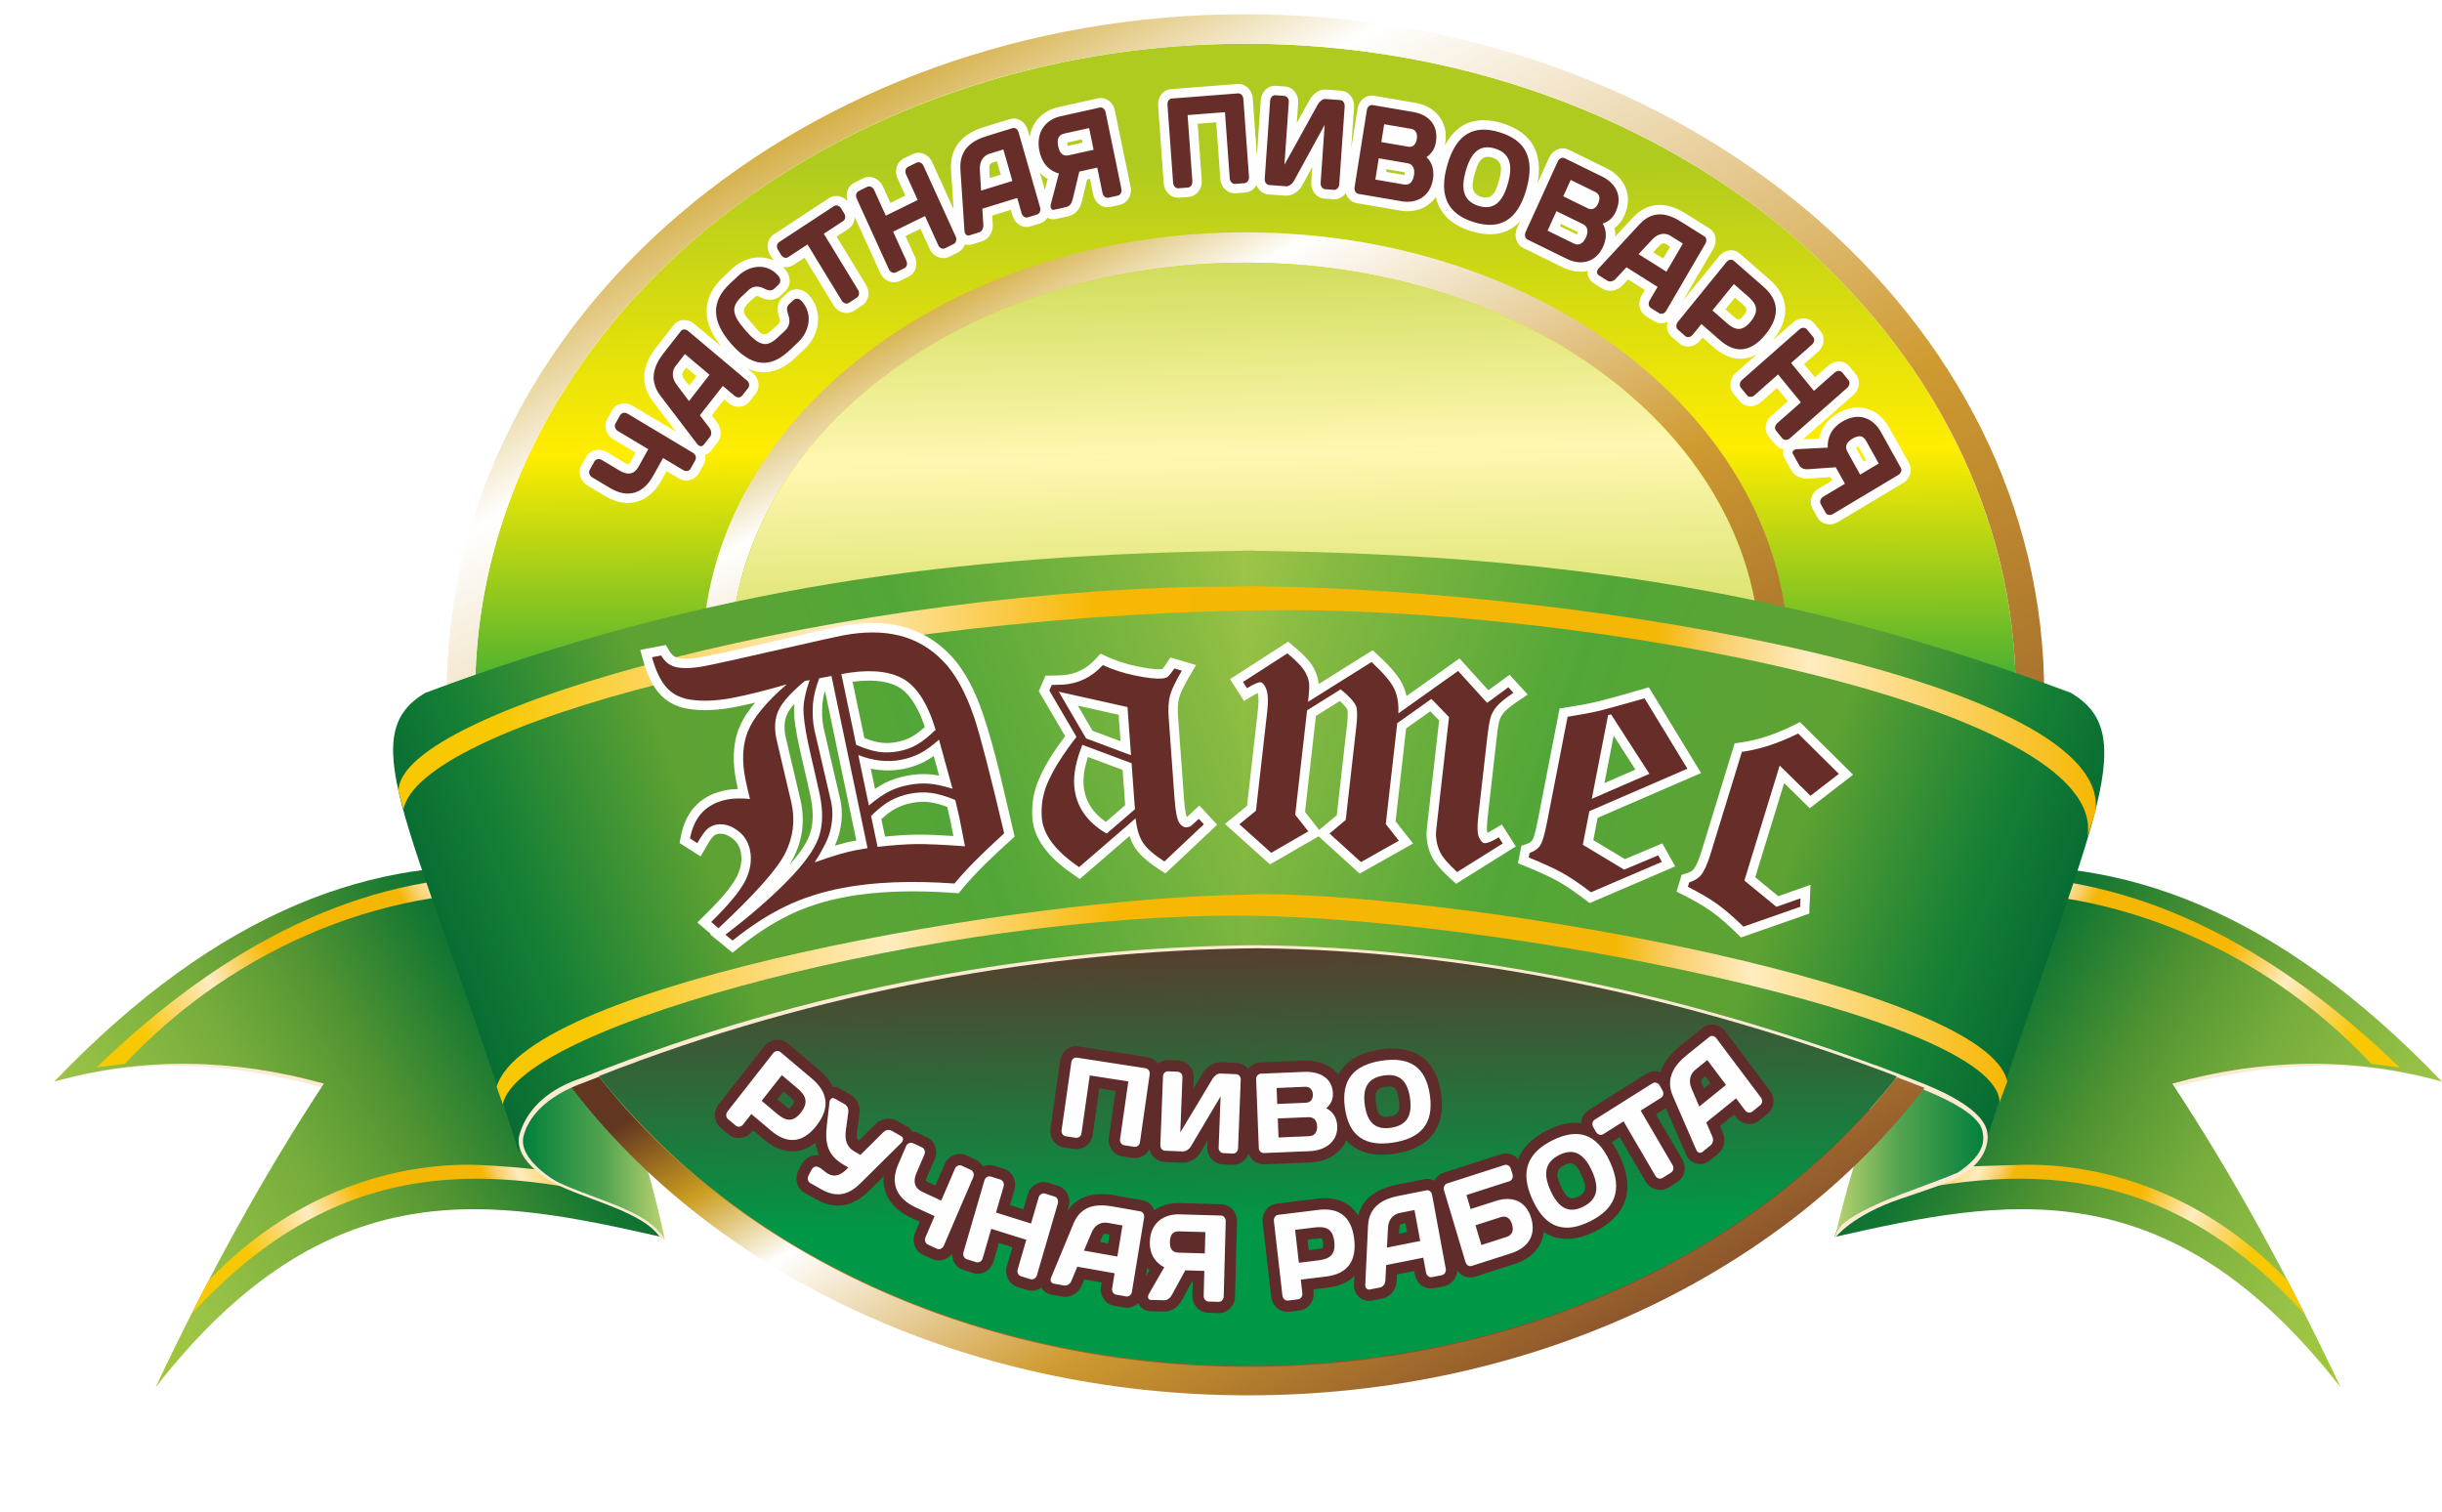 <?xml version="1.0" encoding="UTF-8"?> <svg xmlns="http://www.w3.org/2000/svg" xmlns:xlink="http://www.w3.org/1999/xlink" xmlns:xodm="http://www.corel.com/coreldraw/odm/2003" xml:space="preserve" width="22.367mm" height="13.854mm" version="1.1" style="shape-rendering:geometricPrecision; text-rendering:geometricPrecision; image-rendering:optimizeQuality; fill-rule:evenodd; clip-rule:evenodd" viewBox="0 0 17779.77 11012.8"> <defs> <style type="text/css"> .fil4 {fill:#FEFEFE} .fil22 {fill:#5F2C2B} .fil23 {fill:#FEFEFE;fill-rule:nonzero} .fil6 {fill:#2B2A29;fill-rule:nonzero} .fil7 {fill:#FDEAD2;fill-rule:nonzero} .fil5 {fill:#662D29;fill-rule:nonzero} .fil21 {fill:url(#id2)} .fil3 {fill:url(#id3)} .fil1 {fill:url(#id4)} .fil2 {fill:url(#id5)} .fil0 {fill:url(#id6)} .fil20 {fill:url(#id7)} .fil14 {fill:url(#id8);fill-rule:nonzero} .fil15 {fill:url(#id9);fill-rule:nonzero} .fil18 {fill:url(#id10);fill-rule:nonzero} .fil8 {fill:url(#id11);fill-rule:nonzero} .fil10 {fill:url(#id12);fill-rule:nonzero} .fil9 {fill:url(#id13);fill-rule:nonzero} .fil11 {fill:url(#id14);fill-rule:nonzero} .fil19 {fill:url(#id15);fill-rule:nonzero} .fil16 {fill:url(#id16);fill-rule:nonzero} .fil13 {fill:url(#id17);fill-rule:nonzero} .fil12 {fill:url(#id18);fill-rule:nonzero} .fil17 {fill:url(#id19);fill-rule:nonzero} </style> <clipPath id="id0"> <path d="M-0 0l17779.77 0 0 11012.8 -17779.77 0 0 -11012.8z"></path> </clipPath> <clipPath id="id1"> <path d="M8599.86 1934.65l10.65 469.39 583.06 271.62 187.84 -124.01 -12.16 -630.04c205.8,12.56 406.91,38.08 601.98,75.12l19.16 543.16 1580.67 861.92 0 206.68 -142.53 112.16 25.91 979.96 -4761.49 59.06 -19.4 -1310.64 -116.61 -64.94 0 -200.71 1431.63 -761.6 3.26 -388.71c196.42,-45.23 399.52,-78.46 608.02,-98.41z"></path> </clipPath> <linearGradient id="id2" gradientUnits="userSpaceOnUse" x1="7602.89" y1="6413.63" x2="10571.47" y2="11586.81"> <stop offset="0" style="stop-opacity:1; stop-color:#623620"></stop> <stop offset="0.122" style="stop-opacity:1; stop-color:#CC9E20"></stop> <stop offset="0.239" style="stop-opacity:1; stop-color:white"></stop> <stop offset="0.522" style="stop-opacity:1; stop-color:#CF9A30"></stop> <stop offset="1" style="stop-opacity:1; stop-color:#662D29"></stop> </linearGradient> <linearGradient id="id3" gradientUnits="userSpaceOnUse" xlink:href="#id2" x1="5558.47" y1="-1273.6" x2="12577.34" y2="11371.63"> </linearGradient> <linearGradient id="id4" gradientUnits="userSpaceOnUse" xlink:href="#id2" x1="6827.14" y1="640.22" x2="11308.59" y2="8940.08"> </linearGradient> <linearGradient id="id5" gradientUnits="userSpaceOnUse" x1="9457.01" y1="925.27" x2="9578.55" y2="5958.07"> <stop offset="0" style="stop-opacity:1; stop-color:#B0CB1F"></stop> <stop offset="0.471" style="stop-opacity:1; stop-color:#FFF7B2"></stop> <stop offset="1" style="stop-opacity:1; stop-color:#B0CB1F"></stop> </linearGradient> <linearGradient id="id6" gradientUnits="userSpaceOnUse" x1="9018.7" y1="1188.47" x2="9044.22" y2="5640.11"> <stop offset="0" style="stop-opacity:1; stop-color:#B0CB1F"></stop> <stop offset="0.471" style="stop-opacity:1; stop-color:#FFED00"></stop> <stop offset="1" style="stop-opacity:1; stop-color:#009846"></stop> </linearGradient> <linearGradient id="id7" gradientUnits="userSpaceOnUse" x1="9305.9" y1="8921.32" x2="9261.94" y2="6489.94"> <stop offset="0" style="stop-opacity:1; stop-color:#009846"></stop> <stop offset="1" style="stop-opacity:1; stop-color:#662D29"></stop> </linearGradient> <linearGradient id="id8" gradientUnits="userSpaceOnUse" x1="16329.14" y1="9632.45" x2="13949.51" y2="8420.13"> <stop offset="0" style="stop-opacity:1; stop-color:#F8C803"></stop> <stop offset="0.059" style="stop-opacity:1; stop-color:#F8C803"></stop> <stop offset="0.169" style="stop-opacity:1; stop-color:#FCD871"></stop> <stop offset="0.259" style="stop-opacity:1; stop-color:#FFECC0"></stop> <stop offset="0.412" style="stop-opacity:1; stop-color:#F7B702"></stop> <stop offset="0.741" style="stop-opacity:1; stop-color:#F4B706"></stop> <stop offset="0.78" style="stop-opacity:1; stop-color:#FAD06F"></stop> <stop offset="0.831" style="stop-opacity:1; stop-color:#FFECC0"></stop> <stop offset="1" style="stop-opacity:1; stop-color:#F7B702"></stop> </linearGradient> <linearGradient id="id9" gradientUnits="userSpaceOnUse" xlink:href="#id8" x1="17224.77" y1="7787.23" x2="14432.02" y2="6364.35"> </linearGradient> <linearGradient id="id10" gradientUnits="userSpaceOnUse" xlink:href="#id8" x1="3615.87" y1="7274.99" x2="14614.53" y2="7274.99"> </linearGradient> <linearGradient id="id11" gradientUnits="userSpaceOnUse" x1="373.92" y1="9587.85" x2="4840.19" y2="6904.33"> <stop offset="0" style="stop-opacity:1; stop-color:#A6C724"></stop> <stop offset="0.09" style="stop-opacity:1; stop-color:#A0C637"></stop> <stop offset="0.18" style="stop-opacity:1; stop-color:#9BC447"></stop> <stop offset="0.412" style="stop-opacity:1; stop-color:#75AC3C"></stop> <stop offset="0.561" style="stop-opacity:1; stop-color:#529432"></stop> <stop offset="0.741" style="stop-opacity:1; stop-color:#127632"></stop> <stop offset="1" style="stop-opacity:1; stop-color:#005B2F"></stop> </linearGradient> <linearGradient id="id12" gradientUnits="userSpaceOnUse" xlink:href="#id8" x1="949.68" y1="7787.23" x2="3742.34" y2="6364.35"> </linearGradient> <linearGradient id="id13" gradientUnits="userSpaceOnUse" xlink:href="#id8" x1="1882.34" y1="9622.19" x2="4221.28" y2="8430.39"> </linearGradient> <linearGradient id="id14" gradientUnits="userSpaceOnUse" x1="3797.75" y1="8393.43" x2="4840.35" y2="8393.43"> <stop offset="0" style="stop-opacity:1; stop-color:#007F3C"></stop> <stop offset="0.58" style="stop-opacity:1; stop-color:#54A450"></stop> <stop offset="1" style="stop-opacity:1; stop-color:#BAD371"></stop> </linearGradient> <linearGradient id="id15" gradientUnits="userSpaceOnUse" xlink:href="#id8" x1="2901.65" y1="5180.49" x2="15259.68" y2="5180.49"> </linearGradient> <linearGradient id="id16" gradientUnits="userSpaceOnUse" xlink:href="#id14" x1="14465.56" y1="8380.39" x2="13360.32" y2="8380.39"> </linearGradient> <linearGradient id="id17" gradientUnits="userSpaceOnUse" xlink:href="#id11" x1="17800.44" y1="9587.85" x2="13334.01" y2="6904.33"> </linearGradient> <linearGradient id="id18" gradientUnits="userSpaceOnUse" x1="2599.66" y1="7709.49" x2="9989.44" y2="5020"> <stop offset="0" style="stop-opacity:1; stop-color:#006332"></stop> <stop offset="0.071" style="stop-opacity:1; stop-color:#006332"></stop> <stop offset="0.2" style="stop-opacity:1; stop-color:#168035"></stop> <stop offset="0.369" style="stop-opacity:1; stop-color:#5EA233"></stop> <stop offset="0.51" style="stop-opacity:1; stop-color:#59A436"></stop> <stop offset="0.612" style="stop-opacity:1; stop-color:#52A638"></stop> <stop offset="0.851" style="stop-opacity:1; stop-color:#85B941"></stop> <stop offset="1" style="stop-opacity:1; stop-color:#B2CD4E"></stop> </linearGradient> <linearGradient id="id19" gradientUnits="userSpaceOnUse" xlink:href="#id18" x1="15575.65" y1="7709.96" x2="8183.89" y2="5019.6"> </linearGradient> </defs> <g id="Слой_x0020_1">  <g id="_3108889132640"> <g style="clip-path:url(#id0)"> <image x="-0" y="0" width="17779.77" height="11012.8"></image> </g> <ellipse class="fil0" cx="9067.91" cy="5049.03" rx="5608.6" ry="4730.73"></ellipse> <path class="fil1" d="M9067.9 1691.72c2183.45,0 3953.47,1387.19 3953.47,3098.47 0,1711.2 -1770.02,3098.47 -3953.47,3098.47 -2183.45,0 -3953.47,-1387.27 -3953.47,-3098.47 0,-1711.28 1770.02,-3098.47 3953.47,-3098.47zm0 220.59c2069.22,0 3746.64,1288.47 3746.64,2877.88 0,1589.34 -1677.41,2877.8 -3746.64,2877.8 -2069.22,0 -3746.64,-1288.47 -3746.64,-2877.8 0,-1589.42 1677.41,-2877.88 3746.64,-2877.88z"></path> <ellipse class="fil2" cx="9067.91" cy="4790.17" rx="3746.6" ry="2877.83"></ellipse> <g style="clip-path:url(#id1)"> <image transform="matrix(0.023 -0.001 0.001 0.021 -3039.2 -2633.18)" x="0" y="0" width="915308.98" height="686481.74"></image> </g> <path class="fil3" d="M9067.9 318.28c3097.52,0 5608.63,2118.03 5608.63,4730.73 0,2612.7 -2511.11,4730.73 -5608.63,4730.73 -3097.52,0 -5608.63,-2118.03 -5608.63,-4730.73 0,-2612.7 2511.11,-4730.73 5608.63,-4730.73zm0 -214.55c3211.82,0 5815.46,2214.06 5815.46,4945.28 0,2731.22 -2603.64,4945.36 -5815.46,4945.36 -3211.82,0 -5815.46,-2214.13 -5815.46,-4945.36 0,-2731.22 2603.64,-4945.28 5815.46,-4945.28z"></path> <g> <path class="fil4" d="M13126.3 3199.74l117.49 -5.72c15.18,-77.26 62.88,-140.06 135.53,-183.46 142.13,-85.06 294.99,-42.69 374.64,100.71l145.79 262.24c28.46,51.27 5.72,114.23 -43.08,143.4l-477.18 285.29c-50.79,30.44 -118.36,16.85 -147.77,-36.01l-35.13 -63.2c-28.86,-51.91 -6.6,-115.5 43.16,-145.23l100.71 -60.25 -13.27 -23.85 -158.82 11.29c-51.03,4.21 -102.3,-16.85 -127.82,-62.8l-46.9 -84.42c-12.72,-22.89 -14.15,-46.26 -7.63,-67.09 -23.69,-3.58 -45.95,-15.34 -62.64,-35.69l-44.99 -55.01c-37.2,-45.47 -27.19,-112 15.98,-149.92l122.73 -108.19 -79.25 -96.74 -119.08 104.93c-44.44,39.19 -113.59,38.39 -152.07,-8.51l-44.99 -55.01c-37.52,-45.79 -27.34,-112.96 16.06,-151.11l154.61 -136.17c-97.85,54.77 -206.76,44.2 -313.27,-48.89l-83.15 -72.81 -19.08 23.53c-37.52,46.18 -105.64,58.27 -151.91,17.81l-53.82 -46.98c-31.72,-27.74 -40.7,-70.27 -30.21,-108.5 -30.21,14.47 -66.37,14.79 -97.61,-4.69l-60.09 -37.84c-50.79,-31.96 -60.65,-98.09 -31.32,-148.33l24.01 -41.02 -122.57 -77.03 -40.3 43.24c-36.88,39.59 -98.65,54.05 -146.02,24.32l-62.8 -39.43c-33.31,-20.99 -47.69,-55.41 -44.75,-89.59 -56.12,12.32 -117.88,4.53 -177.9,-24.88l-290.14 -142.13c-53.74,-26.31 -70.27,-91.89 -46.34,-144.43l22.65 -49.6c-82.91,88.55 -200.56,119.32 -356.36,71.3 -150.32,-46.34 -231.79,-133.78 -257.15,-248.96 -55.56,78.85 -151.11,117.57 -258.82,99.12l-316.61 -54.21c-40.62,-7 -69.32,-36.88 -80.44,-73.37 -20.11,28.78 -52.86,47.77 -90.54,44.91l-65.58 -4.85c-59.78,-4.45 -99.36,-61.29 -95.39,-118.76l7.79 -110.97 -73.53 134.1c-23.45,42.92 -71.78,78.14 -122.34,74.4l-123.53 -9.22c-41.89,-3.1 -73.45,-31.16 -87.52,-67.57 -16.3,29.57 -45.23,51.35 -81.48,54.05l-69.32 5.41c-60.02,4.61 -107.63,-46.03 -111.76,-103.81l-29.89 -413.11 -135.29 10.57 29.89 413.83c4.21,57.47 -35.21,114.47 -95.07,119.08l-70.03 5.41c-60.65,4.69 -107.71,-45.79 -111.84,-103.74l-41.02 -567.64c-4.29,-58.03 33.7,-114.23 94.28,-118.84l483.07 -37.52c60.25,-4.69 107.63,45.47 111.76,103.5l30.29 418.28 28.06 -404.37c4.13,-58.43 50.87,-108.5 111.6,-103.97l65.5 4.85c59.54,4.37 99.44,60.33 95.47,117.88l-10.25 148.01 94.04 -169.79c23.37,-41.34 69.24,-77.5 118.76,-73.85l109.78 8.27c60.02,4.45 98.57,61.13 94.59,118.68l-21.14 303.34 46.5 -291.81c9.3,-58.03 60.65,-103.58 120.75,-93.32l299.28 51.27c149.44,25.68 243.08,139.67 218.28,295.23 -0.87,5.64 -1.91,11.21 -3.1,16.53 81.32,-155.4 218.76,-224.32 419.71,-162.48 223.69,68.92 295.15,228.85 255.48,435.61l85.06 -186.72c24.48,-53.82 86.88,-83.47 141.97,-56.52l274.32 134.42c135.45,66.37 195.79,202.22 130.84,344.67 -17.65,38.71 -40.94,68.52 -71.7,90.94 4.61,20.75 6.12,42.05 4.85,63.2l127.19 -137.36c115.26,-124.56 253.65,-114.63 387.36,-30.52l171.94 108.03c49.84,31.32 57.47,97.38 29.09,145.87l-221.38 378.93 262.56 -323.29c37.44,-46.03 105.01,-58.74 151.35,-18.2l217.88 190.46c148.25,129.65 143.48,289.82 23.85,438.39l146.26 -128.93c45.15,-39.75 114.39,-39.19 153.42,8.51l44.99 55.01c37.6,45.95 26.63,112.4 -16.69,150.56l-102.15 89.98 79.25 96.74 98.41 -86.64c44.75,-39.43 114.07,-39.67 152.94,7.87l44.99 55.01c37.84,46.26 27.27,112.8 -16.3,151.11l-368.6 324.8zm-2641.79 -2057.7c-2.31,3.26 -4.61,6.36 -7.07,9.46 0.79,1.51 1.59,3.02 2.31,4.53 1.51,-4.69 3.1,-9.38 4.77,-13.99zm-2987.5 -144.83c16.61,-107.07 91.41,-191.25 210.97,-217.73l285.45 -63.35c58.9,-13.04 111.68,30.21 123.29,86.88l115.18 558.74c11.61,56.52 -20.11,116.61 -78.3,129.49l-68.68 15.26c-59.54,13.2 -113.12,-29.89 -124.96,-87.52l-24.09 -116.53 -20.91 4.61 -39.03 162.72c-11.29,49.44 -45.39,93.24 -96.66,104.53l-91.81 20.35c-23.61,5.25 -44.59,1.11 -61.61,-9.22 -12.4,19.32 -31,34.58 -54.85,41.97l-67.41 20.75c-58.66,18.04 -115.34,-20.75 -131.64,-77.5l-12.32 -43 -135.61 41.81 3.97 63.67c3.34,53.02 -26.39,108.11 -79.01,124.24l-70.27 21.62c-19.08,5.8 -37.36,5.72 -53.89,0.87 -8.51,24.72 -25.75,46.18 -51.19,58.66l-62.88 30.84c-54.37,26.63 -117.49,-2.31 -141.73,-55.72l-67.41 -147.93 -108.9 53.34 69 151.59c23.77,52.3 6.44,117.41 -46.66,143.56l-62.8 30.84c-54.93,26.95 -118.28,-2.23 -142.84,-56.2l-186.96 -410.57c0.48,34.5 -14.63,68.12 -45.95,88.71l-85.37 55.96 214.94 352.62c29.81,48.97 20.51,115.82 -28.78,148.17l-59.46 39.03c-50.87,33.39 -116.93,12.56 -147.61,-37.84l-212.64 -348.73 -81.56 53.42c-24.09,15.74 -50.95,19.63 -76.07,14.07 6.04,5.72 11.92,11.92 17.57,18.44 39.82,45.79 45.79,115.5 -0.64,158.98l-32.99 30.84c-44.28,41.41 -99.36,36.96 -150.48,10.57 -13.67,-7 -24.48,-11.76 -36.33,-0.64l-49.36 46.18c-63.27,59.22 -18.92,94.04 31.56,152.07 53.42,61.53 75.28,104.05 135.61,47.69l55.09 -51.51c13.43,-12.64 9.62,-27.74 3.82,-43.8 -19.08,-52.94 -18.6,-107.39 24.8,-148.01l32.91 -30.76c48.01,-44.91 118.52,-31.16 159.54,16.06 105.01,120.75 76.63,289.43 -34.5,393.48l-67.49 63.12c-118.52,110.97 -236.96,127.58 -347.69,76.71l40.7 34.26c43.96,36.96 55.48,103.18 19.24,149.44l-44.28 56.68c-38.08,48.65 -106.52,50.08 -152.46,11.45l-31.72 -26.71 -90.7 116.14 38.31 50.72c31.72,41.89 37.12,103.66 3.74,146.34l-46.26 59.14c-12.56,16.06 -28.06,26.63 -44.67,32.19 4.69,23.37 1.75,48.33 -10.81,70.83l-34.74 62.56c-29.41,52.86 -96.98,66.53 -147.77,36.09l-86.88 -51.99 -37.68 67.89c-91.1,163.99 -246.82,211.05 -410.57,113.19l-128.46 -76.79c-49.76,-29.73 -71.62,-94.2 -42.92,-145.94l34.74 -62.56c29.65,-53.42 97.61,-66.14 148.73,-35.53l128.54 76.87c19.95,11.92 30.6,20.59 42.29,-0.32l39.82 -71.62 -163.83 -98.09c-49.6,-29.65 -72.1,-93.4 -43.24,-145.31l34.66 -62.48c29.81,-53.58 97.61,-67.01 149.2,-36.17l317.01 189.59 -166.77 -218.76c-102.23,-133.86 -73.77,-271.14 23.21,-395.23l126.55 -161.84c37.36,-47.77 105.48,-46.9 149.92,-9.54l196.02 164.78c-134.42,-168.68 -153.66,-347.37 17.57,-507.63l61.84 -57.87c85.29,-79.89 203.42,-106.04 301.91,-60.33 -1.19,-1.67 -2.38,-3.5 -3.5,-5.33l-22.18 -36.33c-30.37,-49.68 -21.78,-116.06 28.46,-148.97l400.39 -262.64c46.26,-30.44 103.42,-16.38 137.2,23.61 -19.55,-51.59 -1.59,-112.48 49.92,-137.68l62.88 -30.76c54.85,-26.87 117.73,3.02 142.13,56.52l55.8 122.57 108.9 -53.34 -57.39 -126.15c-23.93,-52.46 -7.55,-118.12 46.18,-144.51l62.88 -30.84c55.41,-27.19 118.12,1.99 142.84,56.36l156.84 344.27 -18.76 -283.3c-11.05,-167.09 86.09,-267.25 236.72,-313.67l192.61 -59.3c57.55,-17.73 112.72,22.58 128.38,77.58l15.1 52.54zm74.64 260.73l35.77 124.72 20.83 -79.65c-21.46,-12.48 -40.22,-27.58 -56.6,-45.07zm-2554.28 1549.67l53.82 -68.92 -74.24 -62.48 -23.13 29.65c-13.12,16.69 -3.66,38.87 7.55,53.89l36.01 47.85zm2189.02 -1510.88l80.13 -24.64 -27.98 -97.61 -34.98 10.73c-18.92,5.88 -21.94,31 -20.99,47.69l3.82 63.83zm675.11 -258.42l-4.93 -23.77 -106.76 23.77c0.48,4.77 1.43,10.02 1.99,12.88 0.48,2.54 1.51,6.76 2.7,10.81l106.99 -23.69zm2213.74 193.64l-3.02 19.55 133.31 22.81c0.95,-3.34 1.67,-6.76 1.99,-8.9 0.4,-2.38 0.95,-6.68 0.95,-10.65l-133.23 -22.81zm769.63 -84.66c-82.83,-25.6 -107.07,46.42 -126.79,114.94 -20.11,70.43 -36.41,145.71 47.54,171.54 82.91,25.6 107.15,-46.26 126.79,-114.86 20.19,-70.43 36.49,-145.71 -47.54,-171.62zm500.71 482.83l-7.79 17.25 123.05 60.25c1.43,-2.54 2.7,-5.09 3.42,-6.76 1.11,-2.31 2.86,-6.6 4.05,-10.57l-122.73 -60.17zm671.22 206.76l72.81 45.79 50.32 -86.25 -34.66 -21.78c-15.66,-9.94 -32.83,3.1 -43.64,14.55l-44.83 47.69zm595.54 329.65l-69.71 85.85 54.21 47.46c37.52,32.83 44.51,37.92 77.34,-2.54 34.34,-42.21 27.5,-52.54 -11.37,-86.57l-50.48 -44.2zm936.8 1194.27l17.17 -10.33 -56.52 -101.59c-2.62,1.35 -5.09,2.78 -6.76,3.74 -2.31,1.51 -6.68,4.13 -10.25,7l56.36 101.19z"></path> </g> <path class="fil5" d="M4439.95 3552.52c140.06,83.7 248.33,33.15 315.42,-87.68l72.18 -129.73 147.61 88.23c19.48,11.69 43.08,6.6 52.62,-10.57l34.74 -62.48c9.94,-17.81 1.59,-42.05 -17.96,-53.74l-475.43 -284.34c-20.35,-12.16 -44.12,-7.15 -53.97,10.73l-34.74 62.48c-9.54,17.17 -1.83,41.02 18.44,53.1l220.9 132.11 -72.1 129.73c-29.41,52.94 -77.11,61.92 -137.44,25.75l-128.46 -76.79c-20.35,-12.16 -44.12,-7.15 -53.66,10.02l-34.74 62.48c-9.86,17.89 -1.35,42.13 18.12,53.82l128.46 76.87zm636.08 -319.79c14.15,19.08 35.37,21.62 47.85,5.56l46.26 -59.06c12.48,-15.98 10.49,-43.16 -4.29,-62.8l-70.27 -92.77 167.01 -213.59 86.09 72.42c18.2,15.34 41.81,14.79 54.37,-1.19l44.28 -56.68c12,-15.34 8.11,-40.06 -9.38,-54.77l-427.82 -359.85c-16.85,-14.15 -40.14,-15.42 -51.75,-0.64l-126.55 161.92c-68.28,87.36 -111.68,194.83 -22.73,311.44l266.93 350zm-149.44 -431.79c-34.42,-45.31 -37.12,-98.57 -6.76,-137.28l66.85 -85.61 179.25 150.79 -149.68 191.41 -89.67 -119.32zm396.5 -298.09c146.74,168.68 283.54,180.44 419.15,53.58l67.49 -63.2c77.19,-72.18 115.34,-199.84 29.57,-298.41 -27.19,-31.24 -53.58,-17.89 -60.97,-10.97l-32.91 30.76c-15.9,14.86 -21.07,36.09 -7.07,74.64 15.9,44.36 12.48,85.37 -21.62,117.17l-55.01 51.51c-81.72,76.47 -135.77,60.33 -234.26,-52.78 -98.41,-113.19 -108.27,-170.67 -26.55,-247.14l49.28 -46.18c34.1,-31.88 73.77,-31.16 114.63,-10.25 35.53,18.36 56.44,15.18 72.34,0.32l32.83 -30.76c7.39,-6.92 22.97,-32.75 -4.21,-64.07 -85.77,-98.57 -212.08,-72.26 -289.19,-0.08l-61.84 57.87c-135.61,126.87 -138.39,269.24 8.35,437.99zm348.88 -739.58c-16.77,11.05 -20.11,35.29 -7.55,55.88l22.18 36.33c12.48,20.59 35.06,27.9 51.83,16.85l140.78 -92.37 249.52 409.22c12.08,19.79 35.29,26.79 51.43,16.22l59.46 -38.95c16.14,-10.57 19.95,-35.45 7.95,-55.17l-249.52 -409.22 140.78 -92.37c16.77,-10.97 20.03,-35.29 7.55,-55.8l-22.18 -36.41c-12.56,-20.51 -35.06,-27.82 -51.91,-16.85l-400.32 262.64zm1159.45 22.02c9.62,21.14 31.8,30.92 49.13,22.5l62.8 -30.84c17.96,-8.74 24.4,-33.62 14.79,-54.77l-234.42 -514.7c-10.02,-22.02 -32.27,-31.96 -50.24,-23.13l-62.88 30.76c-17.25,8.51 -24.01,32.67 -13.99,54.61l85.06 186.72 -232.19 113.75 -84.98 -186.72c-10.02,-21.94 -32.27,-31.88 -49.6,-23.45l-62.8 30.84c-17.96,8.74 -24.72,32.91 -14.71,54.93l234.42 514.7c9.62,21.14 32.19,31.8 50.16,22.97l62.88 -30.84c17.25,-8.43 24.09,-32.43 14.47,-53.58l-96.66 -212.24 232.11 -113.67 96.66 212.16zm190.7 -104.45c1.27,24.01 17.41,38.47 36.41,32.67l70.35 -21.7c19.08,-5.88 32.19,-29.41 30.68,-54.29l-7.39 -117.73 254.13 -78.3 31.56 110.25c6.68,23.29 26.47,36.72 45.47,30.84l67.41 -20.75c18.28,-5.64 28.54,-28.3 22.18,-50.72l-156.84 -547.69c-6.2,-21.46 -24.8,-36.25 -42.37,-30.84l-192.61 59.38c-103.97,32.03 -198.25,95.23 -188.47,243.56l29.49 445.31zm112 -443.88c-3.74,-57.55 23.05,-103.02 69.24,-117.25l101.83 -31.4 65.66 229.49 -227.74 70.19 -8.98 -151.03zm575.43 26.31l-59.06 225.36c-6.12,23.37 6.44,42.61 22.1,39.11l91.89 -20.35c23.21,-5.17 38.87,-27.74 44.59,-52.94l49.13 -205.01 130.76 -29.01 38.08 184.74c4.77,22.89 23.61,38.71 43.08,34.42l68.68 -15.26c18.68,-4.13 30.6,-25.83 25.91,-48.73l-115.1 -558.66c-4.77,-22.89 -23.45,-37.84 -41.41,-33.86l-285.37 63.27c-108.35,24.01 -183.46,114.31 -154.93,252.86 21.14,102.86 81.08,146.98 141.65,164.07zm71.86 -132.59c-41.81,9.3 -65.98,-13.2 -76.79,-65.66 -10.81,-52.38 2.38,-83.23 44.2,-92.53l180.84 -40.06 32.59 158.19 -180.84 40.06zm1279.56 202.94c19.79,-1.59 34.34,-22.5 32.67,-45.87l-41.02 -567.64c-1.75,-24.24 -19.08,-41.65 -38.16,-40.14l-482.99 37.52c-19.08,1.51 -32.99,21.3 -31.24,45.55l41.02 567.64c1.67,23.37 18.36,41.89 38.16,40.38l70.11 -5.48c19.08,-1.43 33.62,-22.42 31.96,-45.79l-34.82 -481.87 272.02 -21.14 34.82 481.87c1.67,23.37 19.08,41.81 38.16,40.38l69.32 -5.41zm651.82 48.89c19.08,1.43 36.49,-17.17 38.08,-40.46l39.51 -567.64c1.59,-23.29 -12.24,-44.2 -31.32,-45.63l-109.7 -8.19c-18.36,-1.35 -41.89,17.65 -54.05,39.19l-243.56 439.74 31.72 -456.52c1.67,-23.29 -13.04,-43.32 -32.11,-44.75l-65.5 -4.85c-19.87,-1.51 -36.41,16.14 -38.08,40.38l-39.51 567.64c-1.59,23.29 12.24,44.2 32.11,45.71l123.45 9.22c19.79,1.51 44.75,-16.45 57.07,-39.03l223.77 -408.34 -29.41 422.89c-1.67,23.37 12.96,44.28 32.03,45.71l65.5 4.93zm149.68 -19.32c-3.74,23.05 8.27,45.07 27.9,48.41l316.61 54.21c103.26,17.73 205.64,-32.03 226.07,-160.25 9.7,-60.89 -2.46,-120.75 -47.06,-161.6 42.85,-30.52 61.37,-64.47 68.76,-110.89 21.38,-134.26 -67.89,-200.71 -162.16,-216.85l-299.28 -51.35c-19.55,-3.34 -37.76,13.43 -41.41,36.57l-89.43 561.76zm412.24 -424.96c30.92,5.25 47.61,31.96 40.94,73.77 -6.68,41.89 -30.76,61.61 -61.61,56.28l-196.82 -33.7 20.75 -130.05 196.74 33.7zm-25.91 250.48c39.19,6.68 53.82,41.41 46.42,87.52 -7.31,46.18 -31.96,74.16 -71.14,67.49l-210.33 -36.09 24.72 -155.01 210.33 36.09zm636.24 -106.99c109.86,33.86 131.8,121.54 93.24,256.04 -38.47,134.42 -103.02,195.47 -212.88,161.6 -109.86,-33.78 -131.72,-121.54 -93.24,-255.96 38.47,-134.42 103.02,-195.55 212.88,-161.68zm-347.61 120.19c-66.77,232.99 11.05,359.38 194.12,415.82 183.15,56.44 314.78,-5.41 381.56,-238.47 66.69,-233.07 -11.05,-359.46 -194.2,-415.82 -183.07,-56.44 -314.78,5.41 -381.48,238.47zm570.03 488.07c-9.62,21.14 -3.9,45.63 14.07,54.45l290.14 142.21c94.67,46.34 206.28,27.66 259.86,-89.9 25.36,-55.8 29.49,-116.85 -2.62,-168.76 49.28,-17.25 76.07,-44.59 95.47,-87.12 56.04,-123.05 -12.32,-212.32 -98.65,-254.69l-274.24 -134.34c-17.96,-8.82 -39.9,2.15 -49.52,23.29l-234.5 514.86zm508.82 -291.49c28.3,13.83 37.28,44.28 19.87,82.59 -17.49,38.31 -45.87,50.48 -74.16,36.57l-180.28 -88.31 54.29 -119.24 180.28 88.39zm-91.1 233.46c35.85,17.65 40.78,55.17 21.54,97.46 -19.32,42.29 -50.32,62.16 -86.25,44.59l-192.77 -94.43 64.71 -142.05 192.77 94.43zm114.31 322.65c-16.22,17.09 -15.82,39.27 1.19,49.92l62.72 39.43c17.01,10.73 42.69,5.01 59.38,-12.96l79.01 -84.74 226.79 142.53 -57.47 98.33c-12.16,20.75 -8.43,44.99 8.58,55.64l60.09 37.84c16.3,10.25 39.43,2.86 51.11,-17.09l285.37 -488.63c11.29,-19.16 9.3,-43.32 -6.36,-53.18l-171.86 -108.03c-92.77,-58.35 -201.27,-88.31 -300.55,19l-298.01 321.94zm392.05 -212.32c38.63,-41.57 89.11,-51.59 130.29,-25.68l90.78 57.07 -119.55 204.69 -203.26 -127.74 101.75 -108.35zm696.42 416.77c56.12,49.05 85.93,99.6 19.4,181.48 -66.45,81.88 -119.55,59.94 -175.67,10.89l-103.97 -90.94 156.28 -192.29 103.97 90.86zm-105.01 -260.57c-14.63,-12.72 -37.92,-8.66 -53.02,9.94l-353.81 435.45c-14.47,17.81 -14.47,43.56 0.16,56.36l53.74 46.98c15.18,13.27 39.11,8.51 53.66,-9.38l63.83 -78.7 136.72 119.55c108.66,94.99 221.14,90.62 330.68,-44.2 109.46,-134.74 94.59,-250.48 -14.07,-345.47l-217.88 -190.54zm316.69 1183.06c-17.17,15.1 -20.59,39.9 -8.19,55.01l44.99 54.93c12.88,15.74 37.68,15.74 54.85,0.56l418.28 -368.52c17.89,-15.74 21.38,-40.62 8.51,-56.28l-44.99 -55.01c-12.4,-15.1 -36.65,-15.58 -54.53,0.16l-151.67 133.7 -166.22 -203.02 151.75 -133.62c17.81,-15.74 21.3,-40.62 8.98,-55.72l-45.07 -55.01c-12.8,-15.66 -37.04,-16.14 -54.93,-0.4l-418.28 368.52c-17.17,15.1 -21.22,40.54 -8.35,56.2l44.99 55.01c12.32,15.1 36.49,15.66 53.66,0.56l172.42 -151.99 166.22 202.94 -172.42 151.99zm367.8 178.06l-224.88 10.97c-23.29,1.11 -37.12,19.4 -29.09,33.86l46.98 84.42c11.84,21.3 37.36,29.81 62.24,27.74l203.18 -14.47 66.77 120.11 -157.79 94.36c-19.48,11.69 -28.3,35.21 -18.36,53.1l35.13 63.12c9.54,17.17 33.15,22.26 52.7,10.57l477.1 -285.29c19.55,-11.69 27.58,-34.74 18.36,-51.27l-145.79 -262.24c-55.33,-99.6 -161.21,-146.02 -279.57,-75.28 -87.84,52.54 -109.86,125.2 -106.99,190.3zm143.72 30.21c-21.38,-38.47 -8.11,-69.24 36.65,-96.02 44.75,-26.79 77.11,-23.21 98.49,15.26l92.29 166.14 -135.05 80.76 -92.37 -166.14z"></path> <path class="fil6" d="M5781.68 7627.21c59.06,49.92 91.89,100.64 29.41,180.28 -62.48,79.65 -117.09,56.76 -176.15,6.84l-109.54 -92.37 146.66 -187.12 109.62 92.37zm-119.87 -260.57c-15.42,-12.96 -38.63,-9.46 -52.78,8.66l-332.19 423.61c-13.59,17.41 -12.16,42.92 3.26,55.88l56.6 47.77c15.98,13.51 39.75,9.3 53.42,-8.11l60.02 -76.55 144.04 121.54c114.47,96.58 227.42,94.75 330.2,-36.41 102.78,-131.08 81.48,-246.1 -32.99,-342.68l-229.57 -193.72zm280.76 835.21c-18.12,-10.25 -40.3,-2.38 -51.11,18.12l-22.73 43.24c-10.33,19.71 -5.09,44.12 13.04,54.37l82.19 46.5c117.73,66.53 205.25,32.35 282.67,-44.44l299.76 -296.98c15.5,-15.74 14.15,-37.12 -3.26,-46.98l-69 -38.95c-17.41,-9.86 -42.21,-7.39 -61.21,11.53l-165.9 164.31 -41.81 -23.61c-59.86,-33.86 -73.45,-85.45 -64.31,-156.2l17.49 -129.49c3.34,-23.61 -6.12,-48.57 -27.03,-60.41l-71.7 -40.54c-17.49,-9.86 -34.82,0.87 -37.92,25.68l-19.48 169.39c-15.74,138.31 9.3,222.97 127.74,289.98l29.25 16.53c-51.91,57.47 -100.64,72.81 -145.23,47.54l-6.92 -3.9c-20.19,-11.45 -34.58,-28.78 -53.42,-39.43l-11.13 -6.28zm578.53 -19.16c-63.12,146.9 1.03,252.14 128.62,311.13l136.96 63.35 -66.53 154.77c-8.74,20.43 -0.56,43.88 17.57,52.23l65.9 30.52c18.84,8.66 41.49,-1.43 50.24,-21.94l214.31 -498.57c9.14,-21.3 1.03,-44.91 -17.81,-53.58l-65.98 -30.52c-18.12,-8.35 -40.46,1.11 -49.6,22.42l-99.52 231.64 -136.96 -63.35c-55.8,-25.75 -71.06,-73.13 -43.88,-136.41l57.87 -134.74c9.14,-21.3 1.03,-44.83 -17.09,-53.26l-65.9 -30.44c-18.84,-8.74 -41.49,1.59 -50.32,22.02l-57.87 134.74zm869.63 767.09c-6.2,21.38 4.69,43.56 23.69,49.52l69.08 21.7c19.79,6.2 41.02,-6.84 47.22,-28.3l152.38 -522.49c6.52,-22.26 -4.37,-44.59 -24.09,-50.79l-69.16 -21.7c-19,-5.96 -39.98,6.36 -46.5,28.7l-55.25 189.51 -255.17 -80.05 55.25 -189.59c6.52,-22.26 -4.37,-44.59 -23.37,-50.56l-69.08 -21.7c-19.79,-6.2 -40.78,6.12 -47.3,28.46l-152.38 522.49c-6.2,21.46 4.45,44.44 24.24,50.64l69.08 21.7c19,5.96 39.9,-6.2 46.18,-27.66l62.8 -215.42 255.24 80.13 -62.88 215.42zm242.29 51.43c-9.06,21.14 -0.24,40.86 20.11,44.44l75.04 13.27c20.35,3.66 42.85,-10.57 52.07,-32.59l43.64 -104.21 271.46 48.01 -17.89 108.66c-3.74,22.97 8.98,43.4 29.33,47.06l71.94 12.72c19.55,3.42 38.87,-11.37 42.53,-33.47l88.63 -540.06c3.5,-21.22 -7.47,-42.21 -26.31,-45.55l-205.64 -36.33c-111.13,-19.63 -226.47,-8.19 -281.08,123.29l-163.83 394.75zm295.63 -329.49c21.22,-50.95 65.9,-77.82 115.1,-69.08l108.74 19.24 -37.12 226.23 -243.24 -43 56.52 -133.39zm529.33 259.3l-112.4 195.87c-11.61,20.27 -3.5,41.18 13.2,41.65l97.54 2.78c24.56,0.72 45.71,-16.61 57.39,-38.71l97.69 -179.25 138.79 3.97 -4.85 181.08c-0.64,22.34 14.79,41.65 35.37,42.21l72.97 2.15c19.79,0.56 36.96,-16.93 37.52,-39.27l14.63 -547.69c0.64,-22.34 -14.79,-40.78 -33.78,-41.34l-302.94 -8.66c-115.02,-3.34 -212.08,62.96 -215.66,198.73 -2.7,100.87 47.38,156.12 104.53,186.49zm103.66 -106.52c-44.44,-1.27 -63.51,-27.98 -62.16,-79.33 1.35,-51.35 21.86,-76.95 66.3,-75.68l191.97 5.48 -4.21 155.09 -191.89 -5.56zm991.25 -186.88c75.6,-9.3 133.62,1.59 145.23,103.58 11.61,101.91 -42.29,126.63 -117.88,135.93l-140.3 17.25 -27.34 -239.51 140.3 -17.25zm-263.83 -92.21c-19.71,2.46 -33.47,22.18 -30.76,45.31l61.92 542.29c2.54,22.26 21.22,38.87 40.94,36.49l72.42 -8.9c20.51,-2.54 34.18,-23.13 31.64,-45.39l-11.21 -98.01 184.34 -22.65c146.58,-17.96 223.93,-103.34 204.77,-271.14 -19.16,-167.88 -113.59,-232.11 -260.17,-214.07l-293.88 36.09zm628.06 509.38c-1.35,23.13 13.59,38.39 33.86,34.42l74.8 -14.94c20.27,-3.97 36.49,-25.52 37.68,-49.44l5.64 -113.43 270.43 -53.82 20.03 108.27c4.21,22.89 23.05,37.44 43.32,33.39l71.7 -14.31c19.48,-3.82 32.59,-24.72 28.54,-46.74l-99.52 -537.99c-3.9,-21.14 -21.38,-36.8 -40.06,-33.15l-204.93 40.86c-110.65,22.02 -214.86,74.64 -221.54,217.65l-19.95 429.25zm165.42 -416.05c2.7,-55.41 35.37,-96.82 84.5,-106.6l108.35 -21.54 41.65 225.44 -242.29 48.25 7.79 -145.55zm819.47 -75.12c40.22,-12.96 69.32,3.97 83.7,51.91 14.31,47.93 -0.48,79.01 -40.7,91.89l-182.59 58.82 -43 -143.88 182.59 -58.74zm-217.96 -59.46l-30.44 -101.91 312.95 -100.71c19,-6.04 28.78,-28.93 22.34,-50.32l-11.76 -39.43c-6.68,-22.26 -27.66,-34.26 -46.66,-28.14l-416.77 134.02c-19.71,6.36 -29.73,28.38 -23.05,50.64l156.12 522.41c6.44,21.38 25.91,33.86 44.91,27.82l288.71 -92.92c113.67,-36.57 184.18,-123.05 144.75,-254.93 -39.43,-131.88 -144.75,-161.84 -258.42,-125.28l-182.67 58.74zm651.11 -389.74c107.39,-53.26 180.52,-7.07 236.48,114.23 55.96,121.3 44.67,209.46 -62.64,262.72 -107.39,53.26 -180.6,7.07 -236.56,-114.23 -55.88,-121.38 -44.67,-209.46 62.72,-262.72zm-194.35 328.06c96.98,210.25 238.47,244.43 417.41,155.64 178.93,-88.79 242.13,-224.48 145.15,-434.81 -96.98,-210.25 -238.47,-244.43 -417.41,-155.64 -178.93,88.79 -242.13,224.48 -145.15,434.81zm451.43 -583.78c-17.65,11.05 -22.26,34.98 -10.65,54.85l20.67 35.29c11.69,19.95 34.18,26.71 51.83,15.58l147.85 -93 232.19 396.9c11.21,19.16 34.5,25.68 51.51,14.94l62.4 -39.27c16.93,-10.65 22.18,-35.06 10.97,-54.21l-232.27 -396.98 147.93 -93.08c17.65,-11.05 22.18,-34.98 10.57,-54.85l-20.67 -35.29c-11.61,-19.95 -34.18,-26.71 -51.83,-15.58l-420.51 264.7zm740.77 215.5c8.9,21.22 28.93,27.74 45.23,14.63l60.09 -48.57c16.22,-13.2 21.22,-39.98 11.84,-61.92l-44.67 -103.66 217.17 -175.52 65.34 86.96c13.83,18.44 36.96,22.42 53.18,9.3l57.63 -46.58c15.66,-12.64 18.12,-37.36 4.85,-55.09l-324.64 -432.11c-12.72,-17.01 -35.13,-22.73 -50.16,-10.57l-164.63 132.99c-88.87,71.86 -158.5,167.96 -101.75,298.41l170.51 391.73zm-35.21 -448.57c-21.94,-50.72 -10.89,-102.94 28.54,-134.82l86.96 -70.35 136.01 181.08 -194.59 157.31 -56.92 -133.23z"></path> <g> <path class="fil7" d="M1332.98 7716.24c-322.33,0 -629.49,72.02 -938.39,159.7 621.7,-176.71 1285.44,-143.72 1954.12,42.53l18.76 -56.2c-349.36,-97.3 -695.15,-146.02 -1034.49,-146.02z"></path> </g> <g> <path class="fil8" d="M2358.01 7890.33c-434.02,657.63 -844.03,1402.93 -1225.03,2211.03 1259.85,-1616.28 2450.62,-1373.36 3686.54,-1093.95 -292.21,-747.93 -817.88,-1768.67 -1000.95,-2685.2 -1067.16,-97.85 -2211.91,287.2 -3423.98,1553.73 641.57,-182.19 1303.89,-169.32 1963.42,14.39z"></path> <g> <path class="fil9" d="M3484.71 8482.38c-504.93,-19.55 -1289.1,135.61 -1965.65,841.41l-127.66 248.01c1102.06,-1206.03 2208.01,-1077.1 3287.1,-810.73l33.62 -113.27c-419,-103.5 -965.41,-155.25 -1227.42,-165.42z"></path> </g> <g> <path class="fil10" d="M3664.76 6378.81c-1021.93,0 -2009.53,473.13 -2962.3,1394.03l207.23 -27.11c808.02,-863.11 1966.12,-1335.68 3066.91,-1235.05l12.96 -116.85c-108.9,-10.02 -217.25,-15.02 -324.8,-15.02z"></path> </g> </g> <path class="fil7" d="M4795.83 8997.4c0.64,0.08 1.19,0.24 1.83,0.32 -91.41,-120.27 -291.17,-194.99 -485.21,-267.49 -86.57,-32.27 -175.99,-65.74 -254.37,-102.86l19.32 -33.7c76.55,36.33 165.18,69.4 250.95,101.51 220.51,82.43 429.89,175.75 512.08,331.71l-1.99 7.39c-13.99,-12.72 -28.22,-24.96 -42.61,-36.88z"></path> <path class="fil11" d="M3799.34 8279.83c148.41,-329.17 0,-344.19 765.18,-519.95 -19.95,284.66 160.73,703.57 275.91,1267 -177.74,-336.96 -1085.68,-336.33 -1041.09,-747.05z"></path> <path class="fil12" d="M4265.39 7851.7c-173.77,69.32 -465.42,262.08 -486.32,539.11 -757.63,-2361.91 -1225.03,-3029.55 -681.08,-3346.64 2031.23,-761.76 3848.3,-1012.71 6031.92,-1034.65 0.08,0 0.08,0 0.24,0l0 2889.09c-1668.19,15.66 -3368.58,357.47 -4864.75,953.09z"></path> <g> <path class="fil7" d="M16841.38 7716.24c322.26,0 629.41,72.02 938.39,159.7 -621.7,-176.71 -1285.44,-143.72 -1954.12,42.53l-18.76 -56.2c349.28,-97.3 694.99,-146.02 1034.49,-146.02z"></path> </g> <g> <path class="fil13" d="M15816.35 7890.33c433.94,657.63 844.03,1402.93 1225.03,2211.03 -1259.77,-1616.28 -2450.62,-1373.36 -3686.62,-1093.95 292.37,-747.93 818.04,-1768.67 1000.87,-2685.2 1067.32,-97.85 2212.07,287.2 3424.14,1553.73 -641.65,-182.19 -1303.81,-169.32 -1963.42,14.39z"></path> <g> <path class="fil14" d="M14689.57 8482.38c504.93,-19.55 1289.1,135.61 1965.81,841.41l127.42 248.01c-1101.98,-1206.03 -2207.7,-1077.1 -3286.94,-810.73l52.07 -168.36c419.23,-103.5 879.88,-100.16 1141.65,-110.33z"></path> </g> <g> <path class="fil15" d="M14509.68 6378.81c1021.77,0 2009.53,473.13 2962.3,1394.03l-207.55 -27.11c-807.78,-863.11 -1965.89,-1335.68 -3066.75,-1235.05l-12.88 -116.85c108.98,-10.02 217.17,-15.02 324.88,-15.02z"></path> </g> </g> <path class="fil16" d="M14463.97 8266.88c-157.23,-329.17 0,-344.12 -811.12,-519.95 21.07,284.58 -170.59,703.57 -292.53,1266.92 188.55,-336.88 1150.95,-336.25 1103.65,-746.97z"></path> <path class="fil17" d="M13908.89 7851.7c173.93,69.32 645.23,233.31 525.35,539.11 757.63,-2361.91 1186.08,-3029.55 642.13,-3346.64 -2031.31,-761.76 -3848.46,-1012.71 -6031.92,-1034.65 0,0 0,0 -0.24,0l0 2889.09c1668.03,15.66 3368.5,357.47 4864.67,953.09z"></path> <path class="fil18" d="M9074.74 6514.9c-1607.62,15.1 -5233.11,644.91 -5458.87,1398.32l45.07 127.11c118.12,-580.52 3204.19,-1391.49 5413.8,-1372.88 1835.52,15.34 5474.21,730.84 5483.83,1359.37l55.96 -152.15c-143.88,-684.02 -3796.4,-1349.83 -5424.45,-1364.94l-115.34 5.17z"></path> <path class="fil19" d="M9002.4 4270.88c-2776.77,-3.82 -6119.99,888.63 -6100.67,1492.68l36.01 129.73c111.6,-595.31 2912.62,-1387.75 6179.37,-1449.2 2474.71,-46.66 6244.95,709.77 6080.8,1648.24l58.03 -179.97c137.44,-943.16 -3628.27,-1618.67 -6124.84,-1643.71l-128.7 2.23z"></path> <path class="fil7" d="M14238.46 8580.79l0.32 0.4c0,0 -26.15,23.05 -390.94,144.28 -365.02,121.14 -487.52,288.39 -487.52,288.39l-5.56 -6.44c0,0 26.47,-59.78 65.5,-97.38 39.19,-37.44 185.05,-126.87 427.58,-216.29 242.29,-89.51 343.88,-129.97 343.88,-129.97l62.64 -25.91c218.28,-144.2 188.55,-258.27 178.93,-303.81 -27.66,-132.91 -316.21,-256.36 -456.44,-311.68 -1613.5,-635.29 -3283.68,-987.67 -4838.04,-1002.3 -1554.68,14.63 -3246,310.49 -4856.41,951.42 -22.97,9.14 -46.82,18.2 -71.54,27.34 -162.8,60.73 -346.9,184.82 -397.93,368.52 -49.52,177.98 249.2,342.29 256.44,346.42l-11.29 13.59c-7.07,-4.13 -338.95,-167.8 -273.05,-376.31 67.09,-211.6 246.98,-326.63 410.09,-387.52 24.24,-8.98 48.01,-17.73 70.51,-26.71 1615.57,-643.16 3312.54,-940.06 4873.18,-954.68 1560.32,14.63 3244.49,363.51 4860.06,1006.59 208.98,83.15 423.21,199.68 465.26,333.38 24.72,78.85 1.43,247.14 -225.67,358.66z"></path> <path class="fil20" d="M13811.99 7838.1c-997.05,1267.32 -2740.44,2107.14 -4724.45,2107.14 -1985.44,0 -3729.94,-841.09 -4726.6,-2110 1592.76,-626.39 3261.74,-916.13 4797.5,-930.52 1495.22,14.07 3097.59,341.49 4653.55,933.38z"></path> <path class="fil21" d="M13811.99 7843.51c-997.05,1268.35 -2740.44,2108.81 -4724.45,2108.81 -1985.44,0 -3729.94,-841.73 -4726.6,-2111.67 -19.63,7.71 -39.27,15.42 -58.9,23.29 -22.89,9.14 -46.82,18.28 -71.46,27.42 -22.58,8.43 -45.47,18.04 -68.44,28.93 1029.25,1345.38 2850.22,2239.57 4925.4,2239.57 2074.71,0 3895.36,-893.79 4924.69,-2238.62 -5.41,-2.15 -10.65,-4.29 -15.74,-6.28 -61.37,-24.24 -122.89,-48.09 -184.5,-71.46z"></path> <g> <path class="fil22" d="M12090.22 7807.42c22.65,-71.7 73.37,-135.53 139.74,-189.11l164.7 -133.07c52.62,-42.69 128.06,-27.58 167.65,25.12l324.56 432.11c39.11,51.99 32.11,127.26 -18.92,168.52l-57.55 46.58c-53.66,43.4 -129.89,30.52 -170.75,-23.85l-14.15 -18.84 -102.3 82.67 19.95 46.34c23.21,53.89 10.73,120.91 -35.69,158.5l-60.09 48.57c-60.17,48.57 -143.56,22.65 -172.34,-45.87l-146.42 -336.48 -71.78 45.07 192.05 328.22c32.75,56.04 17.57,130.29 -38.24,165.34l-62.4 39.35c-57.39,36.17 -132.35,14.86 -166.29,-43l-189.27 -323.61 -58.82 37.04c22.89,30.76 43.64,66.45 62.32,106.84 108.66,235.77 50.48,426.94 -183.31,543 -145.63,72.26 -271.78,71.14 -372.65,3.58 -12,109.78 -90.46,193.88 -211.21,232.75l-288.71 92.85c-50.87,16.45 -102.15,-4.69 -131,-45.47 -1.99,54.45 -39.35,103.81 -95.31,114.94l-71.7 14.39c-67.09,13.35 -128.14,-33.07 -140.38,-99.2l-4.85 -26.31 -125.6 25.04 -2.54 49.36c-2.94,59.3 -44.28,114.15 -103.74,126.07l-74.8 14.94c-75.28,15.02 -136.57,-45.47 -132.19,-118.84l2.78 -58.74c-46.58,44.75 -112.16,73.93 -195.79,84.18l-103.34 12.72 1.91 16.93c7.55,65.66 -36.57,128.14 -103.34,136.41l-72.5 8.9c-66.53,8.27 -125.2,-43.32 -132.67,-108.82l-61.92 -542.29c-7.47,-65.58 35.61,-128.06 102.54,-136.25l293.88 -36.17c138.31,-17.01 240.46,28.14 299.04,122.18 33.7,-127.98 141.02,-195.87 277.03,-222.97l204.93 -40.78c26.15,-5.25 51.27,-0.87 72.81,10.33 13.67,-26.63 37.2,-47.93 68.36,-57.95l416.85 -134.02c46.5,-15.02 93.96,1.19 124.24,35.37 32.99,-84.9 104.29,-156.28 214.47,-211.05 89.27,-44.28 171.22,-60.97 244.51,-51.67 2.07,-37.28 20.83,-72.89 55.17,-94.59l420.66 -264.7c32.43,-20.43 69.79,-22.73 102.38,-10.57zm-3686.22 1004.21c50.16,-35.13 114.07,-53.82 185.85,-51.75l302.94 8.66c66.85,1.91 115.5,60.41 113.83,125.83l-14.71 547.61c-1.75,66.22 -55.17,121.3 -122.26,119.32l-72.97 -2.15c-67.49,-1.91 -117.01,-60.41 -115.26,-126.63l2.7 -99.05 -6.2 -0.08 -73.13 134.18c-26.07,49.13 -75.44,83.94 -132.35,82.35l-97.61 -2.78c-42.61,-1.19 -73.45,-25.68 -88.31,-58.58 -26.15,25.6 -63.27,38.95 -102.23,32.11l-71.94 -12.8c-66.69,-11.84 -106.92,-76.07 -96.1,-141.41l4.61 -28.46 -126.47 -22.34 -18.28 43.48c-23.21,55.41 -81.8,92.53 -142.21,81.88l-75.04 -13.2c-34.98,-6.2 -61.53,-26.39 -76.87,-52.94 -29.25,21.14 -67.25,29.33 -104.29,17.65l-69.16 -21.62c-63.27,-19.87 -96.34,-88.31 -77.98,-151.19l40.22 -138 -98.09 -30.76 -39.35 134.82c-18.6,63.91 -85.45,103.26 -149.84,83.07l-69.08 -21.7c-51.75,-16.22 -83.47,-64.86 -83.62,-116.37 -33.47,42.45 -92.37,60.25 -143.96,36.41l-65.98 -30.52c-60.02,-27.74 -84.18,-99.68 -58.58,-159.46l34.9 -81.16 -64.23 -29.73c-135.61,-62.72 -210.09,-170.91 -199.92,-301.19l-110.73 109.7c-111.76,110.65 -240.14,137.36 -381.24,57.47l-82.11 -46.5c-57.79,-32.67 -75.75,-106.28 -45.31,-164.23l22.73 -43.24c25.44,-48.33 77.66,-74.16 128.3,-64.71 -13.83,-28.62 -22.65,-59.62 -27.19,-93.08 -113.83,89.98 -248.01,83.47 -376.31,-24.72l-78.78 -66.53 -7.39 9.38c-41.65,53.18 -118.68,64.47 -171.14,20.27l-56.68 -47.69c-50.32,-42.37 -55.01,-118.52 -14.94,-169.55l332.19 -423.69c41.65,-53.18 118.04,-65.1 170.59,-20.75l229.57 193.72c44.83,37.84 77.98,78.85 99.2,121.94 17.65,-0.16 36.01,4.29 53.97,14.47l71.78 40.54c50.48,28.46 75.75,86.33 68.04,143.08l-17.49 129.49c-3.66,27.27 -5.96,49.13 12,65.42l120.59 -119.4c42.29,-41.97 106.84,-54.61 159.7,-24.8l68.92 39.03c17.33,9.78 30.52,22.89 39.82,37.84 13.59,0.95 27.27,4.29 40.46,10.41l65.9 30.52c60.57,28.06 83.94,100.32 58.11,160.41l-57.95 134.74c-2.07,5.01 -7.87,18.2 -6.76,23.93 1.75,2.15 7.15,4.21 9.62,5.33l60.25 27.82 66.06 -153.97c26.63,-61.76 97.69,-93.16 159.78,-64.63l65.9 30.44c23.85,10.97 41.97,28.7 53.82,49.84 25.04,-11.29 54.05,-13.91 82.91,-4.93l69.08 21.78c63.75,20.11 96.1,88.95 77.66,152.07l-32.67 112.16 98.09 30.76 31.8 -108.9c18.68,-64.23 85.06,-104.53 150.08,-84.1l69.16 21.62c64.07,20.11 97.06,88.79 78.46,152.46l-8.98 30.92c75.2,-112.88 201.67,-138.63 340.3,-114.15l205.72 36.41c41.49,7.31 71.94,35.93 86.09,72.1zm-50.95 421.22l-10.17 61.84 25.83 -44.99c-5.48,-5.41 -10.73,-11.05 -15.66,-16.85zm-2648.63 -1286.72l-45.15 57.55 48.89 41.26c7.15,6.04 28.62,24.8 38.16,26.15 6.28,-2.38 16.3,-15.9 20.19,-20.83 3.82,-4.77 16.3,-22.34 16.22,-29.09 -1.59,-9.22 -27.27,-31.88 -33.94,-37.6l-44.36 -37.44zm2303.72 1096.97l59.54 10.49 10.49 -63.83 -28.78 -5.09c-13.04,-2.31 -20.43,9.38 -25.04,20.19l-16.22 38.24zm1512.31 -16.3l8.74 75.99 57.79 -7.15c8.82,-1.11 38.47,-5.17 45.31,-11.29 3.5,-6.44 1.75,-26.87 0.95,-33.62 -0.72,-6.76 -3.18,-26.15 -7.87,-31.72 -8.35,-4.05 -36.72,-0.64 -45.63,0.48l-59.3 7.31zm665.42 -44.04l58.82 -11.69 -11.76 -63.59 -26.55 5.25c-14.07,2.86 -17.73,17.81 -18.36,30.37l-2.15 39.67zm1203.97 -499.6c-72.65,36.09 -54.69,89.19 -24.48,154.53 29.09,63.2 54.45,110.09 125.2,74.96 72.58,-36.01 54.61,-89.19 24.48,-154.45 -29.17,-63.27 -54.53,-110.17 -125.2,-75.04zm1015.34 -558.58l48.17 -38.95 -37.2 -49.44 -20.67 16.77c-12.24,9.86 -10.1,25.36 -4.45,38.55l14.15 33.07z"></path> </g> <path class="fil4" d="M5801.79 7920.69c59.14,49.92 91.89,100.64 29.41,180.28 -62.4,79.65 -117.01,56.68 -176.15,6.84l-109.54 -92.37 146.74 -187.12 109.54 92.37zm-119.87 -260.57c-15.34,-12.96 -38.63,-9.46 -52.78,8.58l-332.11 423.69c-13.67,17.33 -12.16,42.85 3.18,55.88l56.68 47.77c15.98,13.51 39.75,9.22 53.34,-8.11l60.02 -76.55 144.04 121.54c114.55,96.58 227.42,94.75 330.2,-36.41 102.86,-131.08 81.56,-246.1 -32.91,-342.68l-229.65 -193.72zm278.3 838.39c-18.04,-10.25 -40.3,-2.38 -51.03,18.12l-22.73 43.24c-10.41,19.71 -5.17,44.12 12.96,54.37l82.19 46.5c117.73,66.53 205.32,32.35 282.75,-44.44l299.76 -296.98c15.5,-15.74 14.07,-37.12 -3.34,-46.98l-68.92 -38.95c-17.41,-9.86 -42.21,-7.39 -61.21,11.53l-165.9 164.31 -41.81 -23.61c-59.94,-33.86 -73.45,-85.45 -64.31,-156.2l17.49 -129.49c3.34,-23.61 -6.12,-48.57 -27.03,-60.41l-71.78 -40.54c-17.41,-9.86 -34.82,0.87 -37.92,25.68l-19.4 169.39c-15.82,138.31 9.3,222.97 127.74,289.98l29.25 16.53c-51.91,57.47 -100.64,72.81 -145.23,47.61l-7 -3.97c-20.19,-11.45 -34.58,-28.78 -53.34,-39.43l-11.21 -6.28zm578.61 -18.04c-63.12,146.9 1.03,252.14 128.62,311.13l136.96 63.35 -66.53 154.77c-8.74,20.43 -0.56,43.88 17.57,52.23l65.9 30.52c18.84,8.74 41.49,-1.43 50.24,-21.94l214.31 -498.57c9.14,-21.3 1.03,-44.83 -17.81,-53.58l-65.98 -30.52c-18.12,-8.35 -40.46,1.11 -49.6,22.42l-99.52 231.64 -136.96 -63.35c-55.8,-25.75 -71.06,-73.05 -43.88,-136.41l57.87 -134.74c9.14,-21.3 1.03,-44.83 -17.09,-53.18l-65.9 -30.52c-18.84,-8.74 -41.49,1.59 -50.32,22.1l-57.87 134.66zm870.66 762.32c-6.2,21.46 4.69,43.64 23.69,49.6l69.16 21.62c19.71,6.2 40.94,-6.76 47.14,-28.22l152.38 -522.49c6.52,-22.34 -4.37,-44.67 -24.09,-50.87l-69.16 -21.7c-19,-5.96 -39.98,6.36 -46.5,28.7l-55.25 189.51 -255.17 -80.05 55.25 -189.51c6.52,-22.34 -4.37,-44.67 -23.37,-50.64l-69.08 -21.62c-19.79,-6.2 -40.78,6.04 -47.3,28.38l-152.38 522.49c-6.2,21.46 4.45,44.51 24.24,50.72l69.08 21.7c19,5.88 39.9,-6.2 46.18,-27.66l62.88 -215.42 255.17 80.05 -62.88 215.42zm243.56 59.46c-9.14,21.14 -0.32,40.86 20.03,44.51l75.12 13.2c20.35,3.66 42.77,-10.57 51.99,-32.59l43.72 -104.21 271.38 48.01 -17.81 108.66c-3.82,22.97 8.9,43.48 29.25,47.06l71.94 12.72c19.55,3.42 38.95,-11.37 42.53,-33.47l88.71 -540.06c3.5,-21.22 -7.55,-42.21 -26.31,-45.55l-205.72 -36.33c-111.13,-19.63 -226.47,-8.19 -281.08,123.29l-163.75 394.75zm295.55 -329.49c21.22,-50.95 65.9,-77.82 115.18,-69.08l108.66 19.24 -37.12 226.23 -243.24 -42.92 56.52 -133.46zm527.82 254.61l-112.4 195.87c-11.69,20.27 -3.5,41.18 13.2,41.65l97.54 2.78c24.56,0.72 45.63,-16.61 57.39,-38.71l97.61 -179.25 138.79 3.97 -4.77 181.08c-0.64,22.34 14.71,41.65 35.37,42.21l72.97 2.15c19.79,0.56 36.96,-16.93 37.52,-39.27l14.63 -547.69c0.64,-22.42 -14.79,-40.78 -33.78,-41.34l-303.02 -8.66c-115.02,-3.34 -212,62.96 -215.66,198.73 -2.7,100.87 47.46,156.12 104.61,186.49zm103.58 -106.52c-44.36,-1.27 -63.51,-27.98 -62.16,-79.33 1.43,-51.43 21.94,-76.95 66.37,-75.68l191.89 5.48 -4.13 155.09 -191.97 -5.56zm989.74 -183.07c75.6,-9.22 133.62,1.67 145.23,103.66 11.69,101.91 -42.29,126.63 -117.88,135.93l-140.22 17.17 -27.42 -239.51 140.3 -17.25zm-263.83 -92.13c-19.71,2.38 -33.39,22.18 -30.76,45.31l61.92 542.21c2.54,22.26 21.22,38.95 40.94,36.57l72.5 -8.9c20.43,-2.54 34.1,-23.21 31.56,-45.47l-11.21 -97.93 184.42 -22.65c146.5,-17.96 223.85,-103.34 204.69,-271.14 -19.16,-167.88 -113.59,-232.11 -260.17,-214.15l-293.88 36.17zm634.49 509.06c-1.35,23.13 13.59,38.39 33.86,34.42l74.8 -14.94c20.27,-3.97 36.49,-25.52 37.68,-49.44l5.72 -113.43 270.35 -53.82 20.03 108.27c4.29,22.89 23.13,37.44 43.4,33.39l71.62 -14.31c19.48,-3.82 32.59,-24.72 28.54,-46.74l-99.52 -537.99c-3.9,-21.14 -21.38,-36.8 -40.06,-33.15l-204.93 40.78c-110.65,22.1 -214.86,74.72 -221.46,217.73l-20.03 429.25zm165.42 -416.05c2.7,-55.41 35.45,-96.82 84.5,-106.6l108.35 -21.54 41.65 225.44 -242.29 48.25 7.79 -145.55zm819.63 -75.83c40.14,-12.88 69.32,3.97 83.62,51.99 14.39,47.93 -0.48,79.01 -40.62,91.89l-182.67 58.74 -43 -143.88 182.67 -58.74zm-217.96 -59.46l-30.52 -101.91 313.03 -100.64c18.92,-6.12 28.7,-28.93 22.34,-50.4l-11.76 -39.35c-6.68,-22.26 -27.74,-34.26 -46.66,-28.22l-416.85 134.1c-19.71,6.36 -29.73,28.3 -23.05,50.64l156.2 522.33c6.36,21.46 25.91,33.94 44.83,27.82l288.71 -92.85c113.75,-36.57 184.18,-123.13 144.75,-255.01 -39.43,-131.88 -144.75,-161.84 -258.42,-125.28l-182.59 58.74zm645.78 -393.88c107.31,-53.26 180.52,-7.07 236.48,114.23 55.96,121.3 44.67,209.38 -62.72,262.72 -107.31,53.26 -180.52,7.07 -236.48,-114.23 -55.96,-121.38 -44.67,-209.46 62.72,-262.72zm-194.43 328.06c96.98,210.25 238.55,244.43 417.49,155.64 178.93,-88.79 242.13,-224.56 145.15,-434.81 -96.98,-210.33 -238.55,-244.43 -417.49,-155.64 -178.93,88.79 -242.13,224.48 -145.15,434.81zm452.22 -585.13c-17.65,11.05 -22.26,34.98 -10.57,54.85l20.59 35.29c11.69,19.95 34.18,26.71 51.83,15.58l147.93 -93.08 232.19 396.98c11.21,19.16 34.5,25.68 51.43,14.94l62.4 -39.27c17.01,-10.65 22.18,-35.06 10.97,-54.21l-232.19 -396.98 147.85 -93.08c17.65,-11.05 22.26,-34.98 10.57,-54.85l-20.59 -35.29c-11.69,-19.95 -34.26,-26.71 -51.83,-15.58l-420.59 264.7zm739.42 219.95c8.9,21.22 28.93,27.74 45.23,14.63l60.09 -48.57c16.22,-13.2 21.22,-39.98 11.84,-61.92l-44.67 -103.66 217.17 -175.52 65.34 86.96c13.83,18.44 36.96,22.42 53.18,9.3l57.63 -46.58c15.66,-12.64 18.12,-37.36 4.85,-55.09l-324.64 -432.11c-12.72,-17.01 -35.13,-22.73 -50.16,-10.57l-164.63 132.99c-88.87,71.86 -158.5,167.96 -101.75,298.41l170.51 391.73zm-35.21 -448.57c-21.94,-50.72 -10.89,-102.94 28.54,-134.82l86.96 -70.35 136.01 181.08 -194.59 157.31 -56.92 -133.23z"></path> <g> <path class="fil22" d="M9743.66 7825.38c52.3,-99.12 155.88,-160.65 302.62,-183.31 246.58,-38.08 409.7,66.85 445.94,319.87 36.25,252.46 -88.71,400.55 -335.45,438.63 -155.17,23.93 -277.18,-8.74 -355.48,-99.28 -40.14,99.76 -144.59,157.79 -260.73,162.72l-333.86 13.99c-53.34,2.15 -99.2,-31.24 -116.45,-78.62 -16.38,49.05 -63.43,84.26 -117.57,82.11l-68.36 -2.86c-65.74,-2.62 -116.45,-59.78 -113.91,-125.04l1.91 -50.16 -51.67 86.96c-26.55,44.67 -79.33,78.06 -132.11,75.83l-128.77 -5.33c-55.01,-2.31 -99.12,-41.97 -110.89,-93.16 -22.81,44.36 -72.18,71.7 -124.24,63.67l-71.62 -11.05c-64.71,-9.94 -108.98,-71.7 -99.76,-136.25l48.97 -341.25 -118.2 -18.28 -48.65 339.5c-9.38,65.26 -70.27,111.84 -135.61,101.75l-72.42 -11.13c-65.18,-10.1 -109.06,-71.38 -99.76,-136.25l71.3 -496.98c9.38,-65.58 68.92,-111.92 134.82,-101.75l498.88 77.03c32.51,5.01 59.78,22.73 77.74,47.46 21.38,-17.25 48.89,-26.95 78.85,-25.75l68.36 2.86c65.42,2.78 116.37,58.74 113.83,124.24l-3.18 83.15 71.86 -119.55c26.39,-42.85 76.55,-76.95 128.22,-74.88l114.39 4.77c34.82,1.43 65.1,18.12 85.61,43.08 20.67,-27.03 52.54,-45.07 89.11,-46.58l315.58 -13.27c101.67,-4.21 197.45,29.81 250.71,103.1zm343.16 87.12c-75.44,11.61 -78.38,52.3 -68.28,122.5 9.94,69.47 23.05,106.68 97.69,95.15 75.44,-11.61 78.38,-52.46 68.36,-122.57 -10.02,-69.47 -23.13,-106.6 -97.77,-95.07z"></path> </g> <path class="fil23" d="M8257.18 8350.1c20.43,3.18 39.43,-11.61 42.37,-31.96l71.22 -496.98c3.1,-21.22 -11.13,-40.06 -30.76,-43.08l-498.88 -77.03c-19.71,-3.02 -37.76,10.89 -40.78,32.11l-71.3 496.98c-2.94,20.35 10.33,40.06 30.84,43.24l72.34 11.13c19.71,3.1 38.71,-11.69 41.65,-32.03l60.49 -421.86 280.92 43.32 -60.49 421.86c-2.94,20.35 11.13,40.22 30.76,43.24l71.62 11.05zm718.91 49.13c19.79,0.87 37.2,-15.9 38,-36.49l19.48 -501.9c0.79,-20.59 -14.39,-38.71 -34.26,-39.51l-114.47 -4.77c-19.08,-0.87 -42.85,16.45 -54.77,35.77l-236.56 393.56 15.66 -403.57c0.79,-20.59 -15.26,-37.92 -35.13,-38.79l-68.36 -2.86c-20.67,-0.87 -37.2,15.1 -38.08,36.57l-19.48 501.82c-0.79,20.67 14.47,38.79 35.13,39.59l128.77 5.41c20.67,0.87 45.95,-15.58 57.87,-35.69l217.25 -365.5 -14.55 373.92c-0.79,20.67 15.26,38.79 35.06,39.59l68.44 2.86zm189.11 -39.9c0.79,20.59 17.41,37.28 38.08,36.41l333.86 -13.91c108.9,-4.61 203.58,-67.17 199.12,-181.8 -2.07,-54.37 -26.31,-103.74 -79.89,-130.44 37.68,-34.58 49.92,-67.49 48.33,-108.98 -4.69,-119.95 -108.9,-160.17 -208.27,-156.04l-315.58 13.2c-20.67,0.87 -35.93,18.84 -35.13,39.43l19.48 502.14zm337.04 -446.02c32.59,-1.35 54.85,18.52 56.28,55.88 1.43,37.44 -19.24,59.06 -51.83,60.41l-207.39 8.66 -4.53 -116.29 207.47 -8.66zm22.89 221.22c41.34,-1.75 63.12,25.44 64.71,66.69 1.59,41.18 -17.96,70.11 -59.3,71.86l-221.78 9.22 -5.41 -138.47 221.78 -9.3zm549.12 -303.42c118.04,-18.2 174.16,42.37 191.73,164.86 17.57,122.42 -19.16,197.3 -137.2,215.5 -118.04,18.2 -174.16,-42.37 -191.73,-164.78 -17.57,-122.42 19.16,-197.38 137.2,-215.58zm-281.95 237.92c30.37,212.16 155.25,280.52 351.91,250.24 196.74,-30.37 296.98,-133.46 266.53,-345.63 -30.37,-212.24 -155.17,-280.6 -351.91,-250.24 -196.74,30.37 -296.98,133.39 -266.53,345.63z"></path> <g> <path class="fil4" d="M5174.69 6800.59l-97.69 -84.02 53.18 -52.23c74.4,-73.13 192.37,-192.61 237.44,-287.6 26.31,-55.41 38.24,-113.67 25.52,-174.24 -9.14,-43.88 -30.52,-76.95 -67.25,-102.62 -29.41,-20.51 -62.56,-34.58 -98.81,-27.66 -12.4,2.38 -23.37,7.63 -32.67,16.3 -20.03,18.84 -43.8,60.57 -57.39,84.5l-35.53 62.8 -153.74 -97.77 8.82 -45.79c16.3,-85.06 49.84,-167.33 111.92,-229.49 59.62,-59.62 134.82,-93.8 217.17,-109.38 27.74,-5.25 56.28,-7.39 84.5,-8.11 0.79,0 1.67,0 2.38,0 -3.58,-16.06 -7.07,-32.19 -10.57,-48.41 -27.66,-132.19 -31.16,-272.41 20.59,-399.44 25.6,-62.8 66.85,-124.01 114.71,-181.24 -50.87,12.24 -102.07,23.53 -153.26,33.15 -111.53,21.22 -229.49,30.44 -341.89,10.57 -81.64,-14.55 -152.54,-52.15 -206.28,-115.58 -56.99,-67.25 -91.65,-156.68 -114.63,-240.86l-19.48 -71.46 186.56 -35.61 24.48 41.89c13.2,22.73 30.52,41.49 56.04,49.76 52.23,16.85 141.1,3.58 193.56,-6.36 202.38,-38.47 408.58,-89.35 609.46,-135.37 129.01,-29.57 260.97,-61.92 390.86,-86.57 145.39,-27.66 297.93,-34.5 442.6,1.59 134.98,33.62 250.79,102.86 348.09,202.14 115.18,117.57 191.1,281 243.4,434.89 90.54,266.85 156.44,579.09 221.22,853.89l9.3 39.43 -30.05 27.11c-122.02,110.33 -250.32,230.6 -354.93,357.87l-22.42 27.34 -35.29 -2.46c-260.89,-18.36 -536.96,-18.2 -794.59,30.76 -138.55,26.31 -274.64,67.65 -401.75,129.01 -132.75,64.23 -256.83,148.41 -371.54,240.62l-43.32 34.9 -162.8 -133.15 4.05 -3.1zm608.58 -1675.35c-22.42,25.44 -41.49,51.43 -52.62,75.68 -23.77,51.75 -22.1,109.86 -10.97,162.88l111.29 474.08c29.73,142.29 11.37,279.17 -54.53,408.66 -8.98,17.73 -19.48,35.93 -31.32,54.61 61.61,-68.68 125.12,-151.19 150.95,-225.99 30.21,-87.44 24.01,-185.45 5.33,-274.64 -13.43,-64.15 -27.98,-128.14 -43.16,-191.89 -14.79,-62.4 -29.09,-124.88 -42.29,-187.6 -17.41,-83.07 -37.2,-185.37 -34.18,-270.51 0.24,-8.43 0.79,-16.85 1.51,-25.28zm2858.01 824.64c13.83,-12 27.82,-25.91 40.46,-37.76l50.4 -47.06 129.73 139.9 -376.55 354.77 -45.23 -29.41c-61.76,-40.22 -133.86,-93.8 -175.2,-155.88 -17.57,-26.47 -30.76,-56.2 -40.7,-87.2l-362.16 312.8 -43.56 -29.49c-140.3,-94.99 -288.63,-232.51 -301.75,-412.64 -6.68,-91.81 6.12,-182.19 40.46,-267.72 46.26,-115.1 121.94,-228.93 198.01,-329.97l-191.81 -327.26 48.25 -113.04 44.44 -0.72c26.47,-0.48 53.42,-0.87 79.81,-2.54 97.77,-6.44 177.18,-47.93 243.08,-120.19l33.78 -36.88 45.47 20.91c70.35,32.27 144.36,55.56 220.19,71.14 51.35,10.57 121.38,24.09 174.01,20.67 3.26,-0.24 9.22,-0.72 7.63,1.19 10.49,-9.54 25.75,-32.91 33.86,-44.83l28.14 -41.34 186.09 55.09 -44.28 75.6c-27.34,46.66 -65.02,112.56 -79.33,164.94 -11.61,42.92 -10.02,99.05 -6.84,143.08l42.13 580.84c1.99,27.11 9.22,116.06 21.46,143zm2187.66 114.07c17.49,-7.95 38.63,-20.35 48.33,-26.15l57.07 -34.26 102.15 159.54 -434.89 271.94 -38.39 -34.98c-48.65,-44.36 -112,-105.96 -140.22,-166.06 -30.21,-64.15 -41.97,-132.35 -34.02,-202.78l89.27 -785.37 -64.63 -67.01 -175.83 124.96 -76.87 676.39 127.66 161.6 -388.95 219.39 -299.2 -271.7 -353.65 204.61 -328.22 -294.75 160.81 -131.64 79.41 -699.44c3.58,-31.16 8.19,-90.06 -2.15,-122.57 -15.82,8.03 -33.31,18.52 -42.45,24.01l-57.15 34.26 -101.35 -158.82 422.97 -272.89 38.79 32.51c44.28,37.12 99.28,85.21 131.72,133.31 24.72,36.72 41.57,76.95 50.08,124.88 0.72,5.72 1.19,11.76 1.43,18.04l393.48 -246.5 38.55 35.69c61.92,57.39 142.53,137.28 179.57,213.99 13.04,26.95 22.26,55.33 28.22,84.26l385.69 -274.16 210.49 231.87 154.53 -113.27 131.72 144.59 -65.82 44.44c-33.07,22.18 -79.89,54.45 -105.96,84.9 -13.51,15.9 -25.68,34.26 -32.19,54.13 -13.27,40.7 -19.32,109.38 -24.17,152.22l-63.99 562.71c-2.31,20.51 -8.27,83.7 -1.83,108.11zm-1223.84 -20.67l127.66 -107.63 73.53 -647.61c2.78,-23.77 10.49,-98.73 3.9,-119.24 -8.03,-19 -32.03,-43.88 -55.09,-64.71l-174.08 108.66 -79.49 699.44 103.58 131.08zm2027.17 -88.31l-31.64 162.08 230.05 138.39 272.41 -114.15 93.96 167.09 -623.05 267.41 -31.8 -24.24c-63.51,-48.25 -131.95,-97.77 -201.91,-136.49 -74.64,-41.18 -157.15,-75.99 -236.01,-108.19l-52.23 -21.22 24.8 -127.26 37.6 -12.8c14.47,-5.01 32.91,-13.43 42.29,-28.06 16.38,-24.72 33.86,-113.99 39.59,-143.64l158.9 -815.26 47.54 -7.39c76.79,-12 154.85,-25.12 230.44,-43.4 107.15,-25.91 215.74,-58.82 321.78,-88.87l50.16 -14.31 380.12 624.24 -753.02 326.07zm1357.78 -252.86l-210.49 685.45 167.73 137.84 234.66 -82.67 -9.06 209.62 -496.66 173.53 -30.37 -29.49c-57.55,-56.04 -119.79,-113.19 -185.29,-159.78 -63.27,-44.91 -133.46,-83.54 -202.54,-118.6l-51.51 -26.07 37.44 -121.86 34.42 -10.89c16.93,-5.25 39.9,-14.63 51.59,-28.78 25.75,-31.08 46.26,-92.37 57.95,-130.44l241.89 -787.51 43.32 -5.96c135.21,-18.52 266.45,-66.3 388.15,-126.87l43.96 -21.94 387.04 383.38 -315.58 243.8 -186.64 -182.75zm-6911.4 455.4c49.05,-14.71 98.41,-27.27 146.26,-35.45l9.86 -1.75 -228.38 -1089.66c-9.38,32.83 -16.61,66.45 -19,98.49 -4.05,56.92 -2.46,115.42 8.9,169.87l122.5 527.34c17.41,83.07 11.53,167.57 -10.17,249.2 -7.23,27.03 -17.65,54.53 -29.97,81.95zm214.62 -783.62c37.52,14.79 77.98,27.98 116.06,33.15 40.22,5.56 80.76,3.34 120.51,-4.13 39.9,-7.63 77.82,-20.67 112.96,-40.94 31.72,-18.28 62.56,-43 90.78,-68.68 -37.04,-109.94 -99.52,-244.27 -201.19,-296.02 -93.88,-47.69 -216.61,-47.38 -324.88,-32.91l85.77 409.54zm77.58 370.35c23.37,-15.82 47.38,-30.44 71.94,-42.85 50.72,-25.6 105.17,-42.69 160.89,-53.26 54.21,-10.33 109.62,-14.55 164.7,-10.33 22.81,1.67 46.03,5.09 69.08,9.54l-39.35 -143c-22.58,16.06 -45.95,30.76 -69.95,43.08 -49.36,25.52 -102.54,42.37 -157.07,52.7 -57.07,10.89 -114.94,12.4 -172.57,5.96 -19.71,-2.23 -39.27,-5.41 -58.58,-9.46l30.92 147.61zm72.73 347.29c76.31,-7.71 153.34,-13.35 229.41,-14.23 88.23,-0.95 179.17,3.9 268.6,10.02 -7.79,-40.22 -15.58,-80.52 -23.85,-120.43 -6.28,-30.44 -13.67,-60.89 -20.91,-91.33 -40.46,-15.18 -83.78,-28.54 -125.12,-34.02 -43.64,-5.8 -87.36,-3.58 -130.6,4.61 -43.96,8.43 -86.25,22.42 -125.52,44.12 -34.82,19.24 -68.28,46.34 -98.57,74.32l26.55 126.95zm1700.86 -887.28l-296.98 -66.37 106.99 182.99 204.05 76.23 -14.07 -192.84zm29.17 401.91l-252.38 -94.51c-21.46,65.66 -36.41,137.04 -31.64,203.18 8.58,119.24 69.16,205.01 161.68,269.79l140.94 -121.54 -18.6 -256.91zm3575.1 -248.73l-67.17 344.43 225.91 -98.09 -158.74 -246.34z"></path> </g> <path class="fil5" d="M4747.35 4785.42l66.22 -12.56c24.17,41.49 55.64,68.28 94.12,80.44 50.4,16.53 126.31,14.94 227.5,-4.29 64.78,-12.32 268.84,-57.31 611.92,-135.77 207.55,-47.54 336.64,-76.39 388.47,-86.25 155.4,-29.49 293.08,-29.09 413.11,0.87 119.95,29.89 225.04,91.1 315.74,183.62 90.14,92.13 166.14,228.69 227.34,408.98 42.92,126.23 116.14,408.74 219.55,847.45 -159.78,144.36 -280.44,266.13 -361.92,365.18 -313.83,-22.02 -584.89,-11.37 -812.24,31.88 -154.45,29.33 -294.12,74.4 -418.68,134.66 -124.96,60.33 -253.26,143.16 -384.74,248.89l-52.3 -42.77c172.97,-131.24 322.02,-260.25 447.06,-387.04 125.04,-126.87 202.38,-233.7 232.43,-321.14 30.13,-86.96 32.91,-190.54 7.63,-311.13 -9.22,-43.88 -23.77,-108.58 -43.56,-193.64 -14.47,-59.46 -28.46,-121.38 -41.97,-185.77 -23.69,-113.35 -34.5,-198.17 -32.75,-254.13 2.15,-56.44 17.01,-123.37 45.15,-200.95l-36.01 6.84c-100.56,84.18 -164.47,155.25 -191.1,213.51 -27.11,58.82 -32.11,127.74 -15.5,207.23l110.97 472.41c26.63,126.95 10.57,247.85 -48.49,363.59 -58.51,115.58 -220.11,296.42 -484.1,543.24l-52.94 -45.55c132.35,-130.13 216.14,-232.43 251.35,-307.07 35.29,-74.16 45.55,-146.9 30.68,-217.73 -12.96,-61.61 -44.44,-109.78 -95.23,-144.83 -50.32,-35.53 -100.87,-48.25 -150.71,-38.79 -25.44,4.85 -48.01,16.3 -66.77,33.62 -18.76,17.81 -42.13,51.19 -70.19,100.71l-53.5 -34.02c15.98,-83.31 47.22,-148.09 93,-193.88 46.18,-46.26 106.68,-76.31 181.56,-90.54 21.54,-4.13 46.03,-6.36 73.37,-6.84 26.79,-0.79 56.52,0.64 88.63,4.05 -12.88,-51.67 -23.29,-96.74 -31.32,-135.13 -29.41,-140.22 -23.61,-260.09 16.93,-359.46 40.54,-99.36 134.98,-212.8 282.27,-340.54 -151.75,44.51 -284.42,77.82 -397.14,99.2 -119.47,22.73 -224.96,26.15 -317.09,10.41 -69.47,-12.88 -124.8,-43.72 -165.98,-92.45 -41.65,-49.05 -75.12,-120.59 -100.79,-214.55zm1217.16 153.42c-26.63,72.97 -41.57,134.74 -45.47,185.37 -4.85,69.79 -1.51,133.23 10.49,190.38l122.18 525.83c14.15,67.65 10.97,140.46 -9.3,217.41 -15.82,58.11 -53.26,131.72 -111.21,221.62 131.24,-47.3 233.23,-77.11 305.32,-89.9l79.97 -13.75 -262.8 -1253.89 -89.19 16.93zm269.16 484.65c65.18,27.98 120.59,44.99 166.37,51.51 45.63,6.04 93.24,4.61 142.61,-4.77 49.92,-9.54 94.43,-25.6 134.42,-48.89 40.06,-22.81 84.9,-58.82 134.98,-107.79 -59.94,-198.09 -142.69,-323.92 -248.65,-377.42 -105.56,-53.97 -251.67,-63.27 -437.76,-27.9l108.03 515.26zm92.45 441.25c56.04,-46.74 105.25,-80.76 147.61,-102.15 41.97,-21.3 89.51,-36.96 142.77,-47.06 51.35,-9.78 100.08,-12.88 146.66,-9.38 46.18,3.58 103.58,15.9 171.86,37.12l-98.33 -357.47c-52.23,46.03 -99.05,79.65 -139.98,100.71 -40.46,20.99 -86.64,36.41 -138.39,46.26 -49.44,9.38 -100,10.89 -152.07,5.17 -51.59,-5.88 -103.81,-19.24 -157.07,-40.46l76.95 367.25zm63.2 301.51c115.42,-12.96 210.33,-19.55 284.5,-20.35 74.09,-0.79 191.41,4.45 351.98,16.22 -26.31,-135.13 -39.9,-204.77 -40.86,-209.3 -2.23,-10.49 -12.16,-53.26 -29.81,-127.82 -67.65,-27.98 -126.07,-44.91 -174.32,-51.43 -48.73,-6.36 -99.28,-4.85 -152.54,5.25 -54.21,10.33 -102.46,27.58 -145.79,51.51 -42.92,23.77 -89.51,60.65 -140.3,111.21l47.14 224.72zm2161.27 -1298.96l54.13 16.06c-46.66,79.65 -75.12,140.3 -86.33,181.72 -11.21,41.34 -14.07,96.66 -9.06,165.9l42.13 580.84c7.07,96.66 18.68,156.12 34.58,179.33 15.98,23.29 33.86,34.26 53.42,32.91 10.73,-0.64 21.22,-4.13 32.11,-10.02 6.52,-5.09 25.36,-22.18 56.99,-51.83l36.72 39.59 -287.68 271.06c-76.23,-49.6 -128.06,-95.23 -155.56,-136.33 -27.5,-41.65 -45.55,-100.71 -54.05,-177.66l-411.05 354.85c-172.26,-116.61 -262.88,-237.12 -271.78,-360.73 -6.04,-82.75 5.88,-162 35.69,-237.28 39.9,-98.33 111.84,-215.1 216.77,-350.4l-197.53 -337.2 17.17 -40.38c37.2,-0.56 65.1,-1.51 83.15,-2.7 112.72,-7.39 209.3,-54.85 289.19,-142.29 72.02,33.07 150.4,58.74 234.97,76.07 84.1,17.33 148.41,24.8 192.29,21.86 20.03,-1.27 34.9,-5.56 44.67,-12.72 10.25,-7.23 26.47,-27.42 49.05,-60.65zm-341.41 281.16l-500.31 -111.84 198.73 339.9 327.02 122.34 -25.44 -350.4zm29.73 408.9l-358.34 -134.18c-45.63,114.07 -65.42,213.04 -59.38,296.66 10.73,147.3 89.27,263.99 236.25,350l205.72 -177.42 -24.24 -335.05zm2743.07 -552.78l36.8 40.3c-58.58,39.43 -98.25,71.94 -119.79,97.3 -21.54,24.96 -36.33,51.11 -45.23,77.34 -8.43,26.79 -17.57,81.64 -27.19,165.9l-63.91 562.64c-8.43,74.16 -6.28,124.48 6.04,150.16 12.8,26.15 25.52,39.59 39.11,41.02 19,1.99 54.05,-12.24 104.77,-42.61l28.78 45.15 -332.03 207.55c-65.5,-59.78 -106.76,-108.03 -124.24,-144.51 -24.96,-53.66 -34.42,-108.98 -27.9,-165.9l92.85 -817.4 -128.06 -132.67 -248.89 176.79 -83.47 734.89 95.47 120.91 -275.99 155.72 -228.77 -207.71 117.57 -98.97 76.63 -674.72c8.98,-78.78 8.35,-129.89 -1.19,-153.81 -13.99,-32.83 -51.19,-73.69 -112,-122.57l-244.67 152.78 -86.41 760.49 95.47 120.83 -270.11 156.28 -231.72 -207.95 120.43 -98.65 82.59 -727.1c8.58,-75.04 5.01,-130.68 -10.65,-166.06 -12.64,-27.03 -25.28,-41.02 -37.92,-42.29 -15.58,-1.59 -48.73,12.8 -99.36,43.16l-28.86 -45.15 323.29 -208.42c59.3,49.68 99.05,89.35 118.84,119.08 20.19,29.73 32.91,60.97 38.95,94.43 2.7,23.69 0.32,70.35 -7.47,139.35l462.4 -289.74c86.33,80.13 141.02,144.36 164.39,193.64 24.01,48.81 33.86,108.9 30.68,180.68l435.05 -309.38 211.21 232.59 154.53 -113.35zm991.81 80.29l312 512.4 -713.91 309.22 -47.61 244.51 300.95 181.16 248.09 -103.97 26.55 47.3 -516.21 221.46c-83.62,-63.59 -153.89,-111.05 -210.09,-141.81 -56.12,-31.24 -136.96,-68.28 -243.4,-111.76l6.44 -32.99c35.69,-12.16 61.61,-30.29 77.42,-55.01 16.22,-24.56 32.59,-80.44 49.68,-168.36l149.68 -768.04c93.88,-14.71 172.89,-29.65 236.01,-44.51 45.47,-11.37 153.74,-41.1 324.4,-89.59zm-244.12 116.53l-21.54 6.12 -118.76 609.14 419.55 -182.11 -279.25 -433.14zm1362.23 139.59l296.58 293.72 -206.44 159.46 -224.48 -219.79 -256.99 836.96 233.15 191.57 175.36 -61.76 -2.62 61.84 -412.72 144.2c-73.37,-71.38 -137.92,-126.71 -193.48,-166.45 -55.72,-39.35 -126.07,-80.76 -211.21,-123.85l9.94 -32.19c38.31,-12.16 65.98,-29.17 83.78,-50.48 25.12,-30.37 48.49,-81.56 70.67,-154.05l229.01 -745.7c129.81,-17.73 266.29,-62.24 409.46,-133.46z"></path> </g> </g> </svg> 